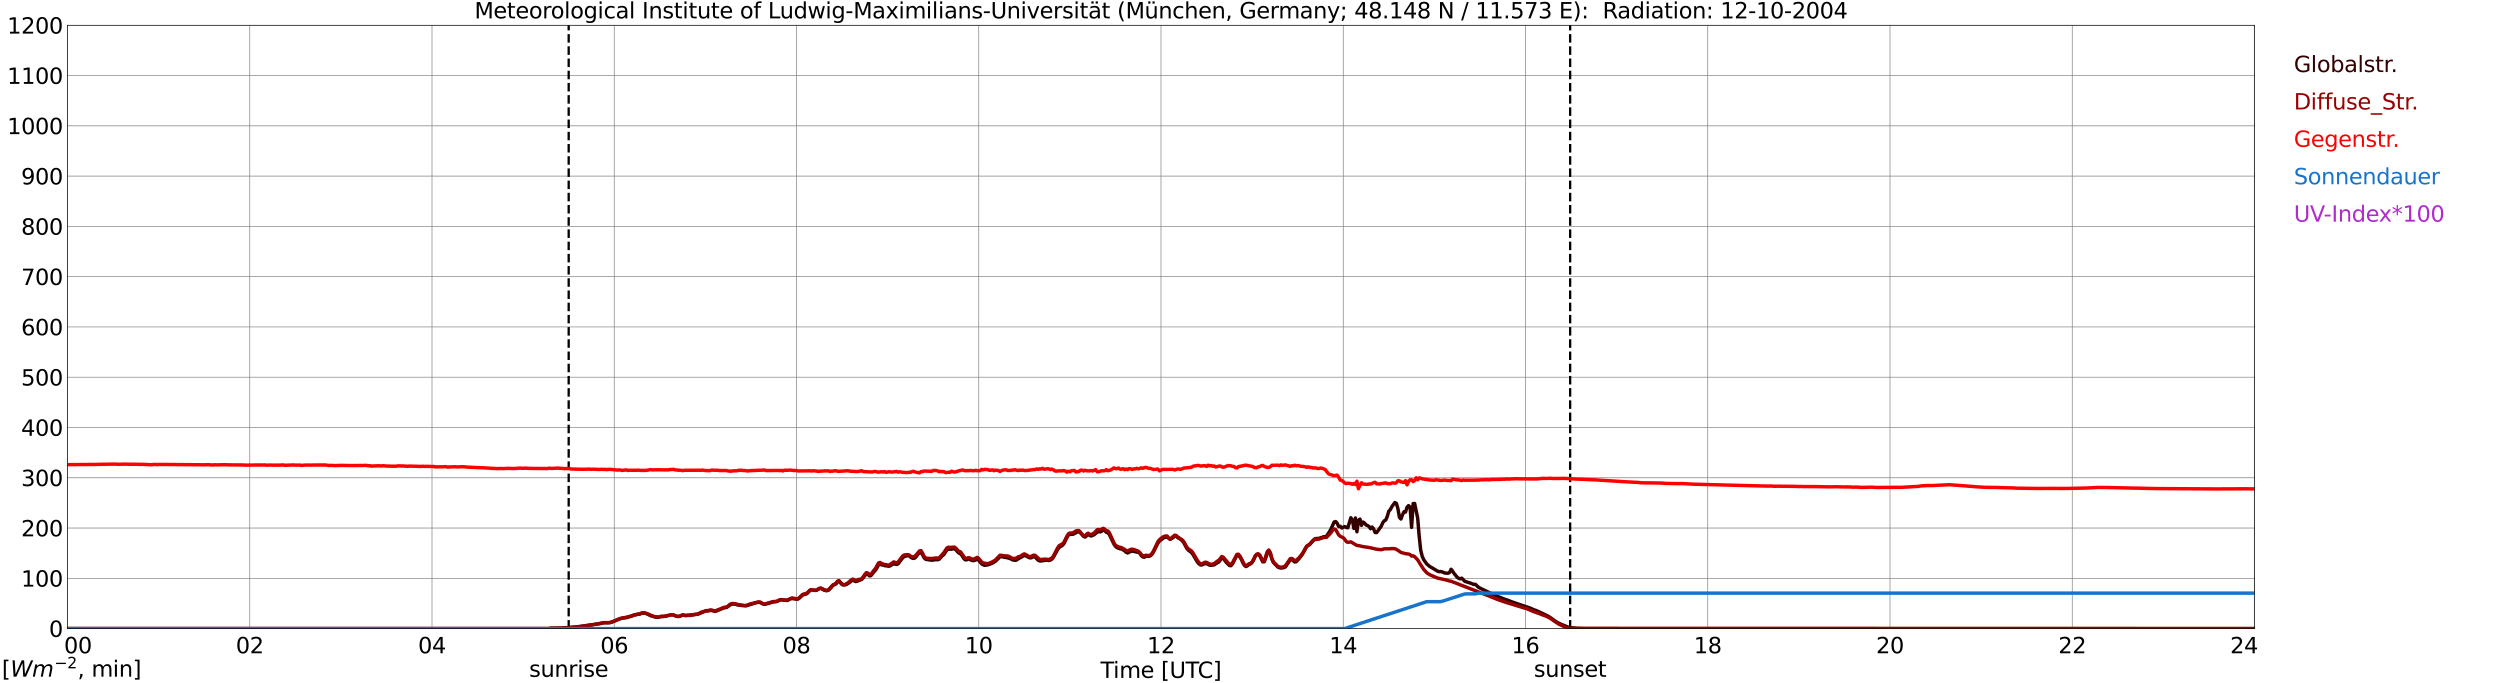 <?xml version="1.0" encoding="utf-8" standalone="no"?>
<!DOCTYPE svg PUBLIC "-//W3C//DTD SVG 1.1//EN"
  "http://www.w3.org/Graphics/SVG/1.1/DTD/svg11.dtd">
<svg xmlns:xlink="http://www.w3.org/1999/xlink" width="1085.4pt" height="296.64pt" viewBox="0 0 1085.4 296.64" xmlns="http://www.w3.org/2000/svg" version="1.1">
 <defs>
  <style type="text/css">*{stroke-linejoin: round; stroke-linecap: butt}</style>
 </defs>
 <g id="figure_1">
  <g id="patch_1">
   <path d="M 0 296.64 
L 1085.4 296.64 
L 1085.4 0 
L 0 0 
z
" style="fill: #ffffff"/>
  </g>
  <g id="axes_1">
   <g id="patch_2">
    <path d="M 29.306 272.909 
L 978.814 272.909 
L 978.814 10.976 
L 29.306 10.976 
z
" style="fill: #ffffff"/>
   </g>
   <g id="patch_3">
    <path d="M 978.814 272.909 
L 978.814 272.909 
L 978.814 10.976 
L 978.814 10.976 
z
" clip-path="url(#pb33d7ee8af)" style="fill: #d3d3d3; opacity: 0.25; stroke: #d3d3d3; stroke-linejoin: miter"/>
   </g>
   <g id="matplotlib.axis_1">
    <g id="xtick_1">
     <g id="line2d_1">
      <path d="M 29.306 272.909 
L 29.306 10.976 
" clip-path="url(#pb33d7ee8af)" style="fill: none; stroke: #808080; stroke-width: 0.3; stroke-linecap: square"/>
     </g>
     <g id="line2d_2"/>
     <g id="text_1">
      <!--    00 -->
      <g transform="translate(18.733 283.627) scale(0.095 -0.095)">
       <defs>
        <path id="DejaVuSans-20" transform="scale(0.016)"/>
        <path id="DejaVuSans-30" d="M 2034 4250 
Q 1547 4250 1301 3770 
Q 1056 3291 1056 2328 
Q 1056 1369 1301 889 
Q 1547 409 2034 409 
Q 2525 409 2770 889 
Q 3016 1369 3016 2328 
Q 3016 3291 2770 3770 
Q 2525 4250 2034 4250 
z
M 2034 4750 
Q 2819 4750 3233 4129 
Q 3647 3509 3647 2328 
Q 3647 1150 3233 529 
Q 2819 -91 2034 -91 
Q 1250 -91 836 529 
Q 422 1150 422 2328 
Q 422 3509 836 4129 
Q 1250 4750 2034 4750 
z
" transform="scale(0.016)"/>
       </defs>
       <use xlink:href="#DejaVuSans-20"/>
       <use xlink:href="#DejaVuSans-20" transform="translate(31.787 0)"/>
       <use xlink:href="#DejaVuSans-20" transform="translate(63.574 0)"/>
       <use xlink:href="#DejaVuSans-30" transform="translate(95.361 0)"/>
       <use xlink:href="#DejaVuSans-30" transform="translate(158.984 0)"/>
      </g>
     </g>
    </g>
    <g id="xtick_2">
     <g id="line2d_3">
      <path d="M 108.431 272.909 
L 108.431 10.976 
" clip-path="url(#pb33d7ee8af)" style="fill: none; stroke: #808080; stroke-width: 0.3; stroke-linecap: square"/>
     </g>
     <g id="line2d_4"/>
     <g id="text_2">
      <!-- 02 -->
      <g transform="translate(102.387 283.627) scale(0.095 -0.095)">
       <defs>
        <path id="DejaVuSans-32" d="M 1228 531 
L 3431 531 
L 3431 0 
L 469 0 
L 469 531 
Q 828 903 1448 1529 
Q 2069 2156 2228 2338 
Q 2531 2678 2651 2914 
Q 2772 3150 2772 3378 
Q 2772 3750 2511 3984 
Q 2250 4219 1831 4219 
Q 1534 4219 1204 4116 
Q 875 4013 500 3803 
L 500 4441 
Q 881 4594 1212 4672 
Q 1544 4750 1819 4750 
Q 2544 4750 2975 4387 
Q 3406 4025 3406 3419 
Q 3406 3131 3298 2873 
Q 3191 2616 2906 2266 
Q 2828 2175 2409 1742 
Q 1991 1309 1228 531 
z
" transform="scale(0.016)"/>
       </defs>
       <use xlink:href="#DejaVuSans-30"/>
       <use xlink:href="#DejaVuSans-32" transform="translate(63.623 0)"/>
      </g>
     </g>
    </g>
    <g id="xtick_3">
     <g id="line2d_5">
      <path d="M 187.557 272.909 
L 187.557 10.976 
" clip-path="url(#pb33d7ee8af)" style="fill: none; stroke: #808080; stroke-width: 0.3; stroke-linecap: square"/>
     </g>
     <g id="line2d_6"/>
     <g id="text_3">
      <!-- 04 -->
      <g transform="translate(181.513 283.627) scale(0.095 -0.095)">
       <defs>
        <path id="DejaVuSans-34" d="M 2419 4116 
L 825 1625 
L 2419 1625 
L 2419 4116 
z
M 2253 4666 
L 3047 4666 
L 3047 1625 
L 3713 1625 
L 3713 1100 
L 3047 1100 
L 3047 0 
L 2419 0 
L 2419 1100 
L 313 1100 
L 313 1709 
L 2253 4666 
z
" transform="scale(0.016)"/>
       </defs>
       <use xlink:href="#DejaVuSans-30"/>
       <use xlink:href="#DejaVuSans-34" transform="translate(63.623 0)"/>
      </g>
     </g>
    </g>
    <g id="xtick_4">
     <g id="line2d_7">
      <path d="M 266.683 272.909 
L 266.683 10.976 
" clip-path="url(#pb33d7ee8af)" style="fill: none; stroke: #808080; stroke-width: 0.3; stroke-linecap: square"/>
     </g>
     <g id="line2d_8"/>
     <g id="text_4">
      <!-- 06 -->
      <g transform="translate(260.638 283.627) scale(0.095 -0.095)">
       <defs>
        <path id="DejaVuSans-36" d="M 2113 2584 
Q 1688 2584 1439 2293 
Q 1191 2003 1191 1497 
Q 1191 994 1439 701 
Q 1688 409 2113 409 
Q 2538 409 2786 701 
Q 3034 994 3034 1497 
Q 3034 2003 2786 2293 
Q 2538 2584 2113 2584 
z
M 3366 4563 
L 3366 3988 
Q 3128 4100 2886 4159 
Q 2644 4219 2406 4219 
Q 1781 4219 1451 3797 
Q 1122 3375 1075 2522 
Q 1259 2794 1537 2939 
Q 1816 3084 2150 3084 
Q 2853 3084 3261 2657 
Q 3669 2231 3669 1497 
Q 3669 778 3244 343 
Q 2819 -91 2113 -91 
Q 1303 -91 875 529 
Q 447 1150 447 2328 
Q 447 3434 972 4092 
Q 1497 4750 2381 4750 
Q 2619 4750 2861 4703 
Q 3103 4656 3366 4563 
z
" transform="scale(0.016)"/>
       </defs>
       <use xlink:href="#DejaVuSans-30"/>
       <use xlink:href="#DejaVuSans-36" transform="translate(63.623 0)"/>
      </g>
     </g>
    </g>
    <g id="xtick_5">
     <g id="line2d_9">
      <path d="M 345.808 272.909 
L 345.808 10.976 
" clip-path="url(#pb33d7ee8af)" style="fill: none; stroke: #808080; stroke-width: 0.3; stroke-linecap: square"/>
     </g>
     <g id="line2d_10"/>
     <g id="text_5">
      <!-- 08 -->
      <g transform="translate(339.764 283.627) scale(0.095 -0.095)">
       <defs>
        <path id="DejaVuSans-38" d="M 2034 2216 
Q 1584 2216 1326 1975 
Q 1069 1734 1069 1313 
Q 1069 891 1326 650 
Q 1584 409 2034 409 
Q 2484 409 2743 651 
Q 3003 894 3003 1313 
Q 3003 1734 2745 1975 
Q 2488 2216 2034 2216 
z
M 1403 2484 
Q 997 2584 770 2862 
Q 544 3141 544 3541 
Q 544 4100 942 4425 
Q 1341 4750 2034 4750 
Q 2731 4750 3128 4425 
Q 3525 4100 3525 3541 
Q 3525 3141 3298 2862 
Q 3072 2584 2669 2484 
Q 3125 2378 3379 2068 
Q 3634 1759 3634 1313 
Q 3634 634 3220 271 
Q 2806 -91 2034 -91 
Q 1263 -91 848 271 
Q 434 634 434 1313 
Q 434 1759 690 2068 
Q 947 2378 1403 2484 
z
M 1172 3481 
Q 1172 3119 1398 2916 
Q 1625 2713 2034 2713 
Q 2441 2713 2670 2916 
Q 2900 3119 2900 3481 
Q 2900 3844 2670 4047 
Q 2441 4250 2034 4250 
Q 1625 4250 1398 4047 
Q 1172 3844 1172 3481 
z
" transform="scale(0.016)"/>
       </defs>
       <use xlink:href="#DejaVuSans-30"/>
       <use xlink:href="#DejaVuSans-38" transform="translate(63.623 0)"/>
      </g>
     </g>
    </g>
    <g id="xtick_6">
     <g id="line2d_11">
      <path d="M 424.934 272.909 
L 424.934 10.976 
" clip-path="url(#pb33d7ee8af)" style="fill: none; stroke: #808080; stroke-width: 0.3; stroke-linecap: square"/>
     </g>
     <g id="line2d_12"/>
     <g id="text_6">
      <!-- 10 -->
      <g transform="translate(418.89 283.627) scale(0.095 -0.095)">
       <defs>
        <path id="DejaVuSans-31" d="M 794 531 
L 1825 531 
L 1825 4091 
L 703 3866 
L 703 4441 
L 1819 4666 
L 2450 4666 
L 2450 531 
L 3481 531 
L 3481 0 
L 794 0 
L 794 531 
z
" transform="scale(0.016)"/>
       </defs>
       <use xlink:href="#DejaVuSans-31"/>
       <use xlink:href="#DejaVuSans-30" transform="translate(63.623 0)"/>
      </g>
     </g>
    </g>
    <g id="xtick_7">
     <g id="line2d_13">
      <path d="M 504.06 272.909 
L 504.06 10.976 
" clip-path="url(#pb33d7ee8af)" style="fill: none; stroke: #808080; stroke-width: 0.3; stroke-linecap: square"/>
     </g>
     <g id="line2d_14"/>
     <g id="text_7">
      <!-- 12 -->
      <g transform="translate(498.015 283.627) scale(0.095 -0.095)">
       <use xlink:href="#DejaVuSans-31"/>
       <use xlink:href="#DejaVuSans-32" transform="translate(63.623 0)"/>
      </g>
     </g>
    </g>
    <g id="xtick_8">
     <g id="line2d_15">
      <path d="M 583.185 272.909 
L 583.185 10.976 
" clip-path="url(#pb33d7ee8af)" style="fill: none; stroke: #808080; stroke-width: 0.3; stroke-linecap: square"/>
     </g>
     <g id="line2d_16"/>
     <g id="text_8">
      <!-- 14 -->
      <g transform="translate(577.141 283.627) scale(0.095 -0.095)">
       <use xlink:href="#DejaVuSans-31"/>
       <use xlink:href="#DejaVuSans-34" transform="translate(63.623 0)"/>
      </g>
     </g>
    </g>
    <g id="xtick_9">
     <g id="line2d_17">
      <path d="M 662.311 272.909 
L 662.311 10.976 
" clip-path="url(#pb33d7ee8af)" style="fill: none; stroke: #808080; stroke-width: 0.3; stroke-linecap: square"/>
     </g>
     <g id="line2d_18"/>
     <g id="text_9">
      <!-- 16 -->
      <g transform="translate(656.267 283.627) scale(0.095 -0.095)">
       <use xlink:href="#DejaVuSans-31"/>
       <use xlink:href="#DejaVuSans-36" transform="translate(63.623 0)"/>
      </g>
     </g>
    </g>
    <g id="xtick_10">
     <g id="line2d_19">
      <path d="M 741.437 272.909 
L 741.437 10.976 
" clip-path="url(#pb33d7ee8af)" style="fill: none; stroke: #808080; stroke-width: 0.3; stroke-linecap: square"/>
     </g>
     <g id="line2d_20"/>
     <g id="text_10">
      <!-- 18 -->
      <g transform="translate(735.392 283.627) scale(0.095 -0.095)">
       <use xlink:href="#DejaVuSans-31"/>
       <use xlink:href="#DejaVuSans-38" transform="translate(63.623 0)"/>
      </g>
     </g>
    </g>
    <g id="xtick_11">
     <g id="line2d_21">
      <path d="M 820.562 272.909 
L 820.562 10.976 
" clip-path="url(#pb33d7ee8af)" style="fill: none; stroke: #808080; stroke-width: 0.3; stroke-linecap: square"/>
     </g>
     <g id="line2d_22"/>
     <g id="text_11">
      <!-- 20 -->
      <g transform="translate(814.518 283.627) scale(0.095 -0.095)">
       <use xlink:href="#DejaVuSans-32"/>
       <use xlink:href="#DejaVuSans-30" transform="translate(63.623 0)"/>
      </g>
     </g>
    </g>
    <g id="xtick_12">
     <g id="line2d_23">
      <path d="M 899.688 272.909 
L 899.688 10.976 
" clip-path="url(#pb33d7ee8af)" style="fill: none; stroke: #808080; stroke-width: 0.3; stroke-linecap: square"/>
     </g>
     <g id="line2d_24"/>
     <g id="text_12">
      <!-- 22 -->
      <g transform="translate(893.644 283.627) scale(0.095 -0.095)">
       <use xlink:href="#DejaVuSans-32"/>
       <use xlink:href="#DejaVuSans-32" transform="translate(63.623 0)"/>
      </g>
     </g>
    </g>
    <g id="xtick_13">
     <g id="line2d_25">
      <path d="M 978.814 272.909 
L 978.814 10.976 
" clip-path="url(#pb33d7ee8af)" style="fill: none; stroke: #808080; stroke-width: 0.3; stroke-linecap: square"/>
     </g>
     <g id="line2d_26"/>
     <g id="text_13">
      <!-- 24    -->
      <g transform="translate(968.241 283.627) scale(0.095 -0.095)">
       <use xlink:href="#DejaVuSans-32"/>
       <use xlink:href="#DejaVuSans-34" transform="translate(63.623 0)"/>
       <use xlink:href="#DejaVuSans-20" transform="translate(127.246 0)"/>
       <use xlink:href="#DejaVuSans-20" transform="translate(159.033 0)"/>
       <use xlink:href="#DejaVuSans-20" transform="translate(190.82 0)"/>
      </g>
     </g>
    </g>
    <g id="text_14">
     <!-- Time [UTC] -->
     <g transform="translate(477.806 294.322) scale(0.095 -0.095)">
      <defs>
       <path id="DejaVuSans-54" d="M -19 4666 
L 3928 4666 
L 3928 4134 
L 2272 4134 
L 2272 0 
L 1638 0 
L 1638 4134 
L -19 4134 
L -19 4666 
z
" transform="scale(0.016)"/>
       <path id="DejaVuSans-69" d="M 603 3500 
L 1178 3500 
L 1178 0 
L 603 0 
L 603 3500 
z
M 603 4863 
L 1178 4863 
L 1178 4134 
L 603 4134 
L 603 4863 
z
" transform="scale(0.016)"/>
       <path id="DejaVuSans-6d" d="M 3328 2828 
Q 3544 3216 3844 3400 
Q 4144 3584 4550 3584 
Q 5097 3584 5394 3201 
Q 5691 2819 5691 2113 
L 5691 0 
L 5113 0 
L 5113 2094 
Q 5113 2597 4934 2840 
Q 4756 3084 4391 3084 
Q 3944 3084 3684 2787 
Q 3425 2491 3425 1978 
L 3425 0 
L 2847 0 
L 2847 2094 
Q 2847 2600 2669 2842 
Q 2491 3084 2119 3084 
Q 1678 3084 1418 2786 
Q 1159 2488 1159 1978 
L 1159 0 
L 581 0 
L 581 3500 
L 1159 3500 
L 1159 2956 
Q 1356 3278 1631 3431 
Q 1906 3584 2284 3584 
Q 2666 3584 2933 3390 
Q 3200 3197 3328 2828 
z
" transform="scale(0.016)"/>
       <path id="DejaVuSans-65" d="M 3597 1894 
L 3597 1613 
L 953 1613 
Q 991 1019 1311 708 
Q 1631 397 2203 397 
Q 2534 397 2845 478 
Q 3156 559 3463 722 
L 3463 178 
Q 3153 47 2828 -22 
Q 2503 -91 2169 -91 
Q 1331 -91 842 396 
Q 353 884 353 1716 
Q 353 2575 817 3079 
Q 1281 3584 2069 3584 
Q 2775 3584 3186 3129 
Q 3597 2675 3597 1894 
z
M 3022 2063 
Q 3016 2534 2758 2815 
Q 2500 3097 2075 3097 
Q 1594 3097 1305 2825 
Q 1016 2553 972 2059 
L 3022 2063 
z
" transform="scale(0.016)"/>
       <path id="DejaVuSans-5b" d="M 550 4863 
L 1875 4863 
L 1875 4416 
L 1125 4416 
L 1125 -397 
L 1875 -397 
L 1875 -844 
L 550 -844 
L 550 4863 
z
" transform="scale(0.016)"/>
       <path id="DejaVuSans-55" d="M 556 4666 
L 1191 4666 
L 1191 1831 
Q 1191 1081 1462 751 
Q 1734 422 2344 422 
Q 2950 422 3222 751 
Q 3494 1081 3494 1831 
L 3494 4666 
L 4128 4666 
L 4128 1753 
Q 4128 841 3676 375 
Q 3225 -91 2344 -91 
Q 1459 -91 1007 375 
Q 556 841 556 1753 
L 556 4666 
z
" transform="scale(0.016)"/>
       <path id="DejaVuSans-43" d="M 4122 4306 
L 4122 3641 
Q 3803 3938 3442 4084 
Q 3081 4231 2675 4231 
Q 1875 4231 1450 3742 
Q 1025 3253 1025 2328 
Q 1025 1406 1450 917 
Q 1875 428 2675 428 
Q 3081 428 3442 575 
Q 3803 722 4122 1019 
L 4122 359 
Q 3791 134 3420 21 
Q 3050 -91 2638 -91 
Q 1578 -91 968 557 
Q 359 1206 359 2328 
Q 359 3453 968 4101 
Q 1578 4750 2638 4750 
Q 3056 4750 3426 4639 
Q 3797 4528 4122 4306 
z
" transform="scale(0.016)"/>
       <path id="DejaVuSans-5d" d="M 1947 4863 
L 1947 -844 
L 622 -844 
L 622 -397 
L 1369 -397 
L 1369 4416 
L 622 4416 
L 622 4863 
L 1947 4863 
z
" transform="scale(0.016)"/>
      </defs>
      <use xlink:href="#DejaVuSans-54"/>
      <use xlink:href="#DejaVuSans-69" transform="translate(57.959 0)"/>
      <use xlink:href="#DejaVuSans-6d" transform="translate(85.742 0)"/>
      <use xlink:href="#DejaVuSans-65" transform="translate(183.154 0)"/>
      <use xlink:href="#DejaVuSans-20" transform="translate(244.678 0)"/>
      <use xlink:href="#DejaVuSans-5b" transform="translate(276.465 0)"/>
      <use xlink:href="#DejaVuSans-55" transform="translate(315.479 0)"/>
      <use xlink:href="#DejaVuSans-54" transform="translate(388.672 0)"/>
      <use xlink:href="#DejaVuSans-43" transform="translate(443.881 0)"/>
      <use xlink:href="#DejaVuSans-5d" transform="translate(513.705 0)"/>
     </g>
    </g>
   </g>
   <g id="matplotlib.axis_2">
    <g id="ytick_1">
     <g id="line2d_27">
      <path d="M 29.306 272.909 
L 978.814 272.909 
" clip-path="url(#pb33d7ee8af)" style="fill: none; stroke: #808080; stroke-width: 0.3; stroke-linecap: square"/>
     </g>
     <g id="line2d_28"/>
     <g id="text_15">
      <!-- 0 -->
      <g transform="translate(21.261 276.518) scale(0.095 -0.095)">
       <use xlink:href="#DejaVuSans-30"/>
      </g>
     </g>
    </g>
    <g id="ytick_2">
     <g id="line2d_29">
      <path d="M 29.306 251.081 
L 978.814 251.081 
" clip-path="url(#pb33d7ee8af)" style="fill: none; stroke: #808080; stroke-width: 0.3; stroke-linecap: square"/>
     </g>
     <g id="line2d_30"/>
     <g id="text_16">
      <!-- 100 -->
      <g transform="translate(9.173 254.69) scale(0.095 -0.095)">
       <use xlink:href="#DejaVuSans-31"/>
       <use xlink:href="#DejaVuSans-30" transform="translate(63.623 0)"/>
       <use xlink:href="#DejaVuSans-30" transform="translate(127.246 0)"/>
      </g>
     </g>
    </g>
    <g id="ytick_3">
     <g id="line2d_31">
      <path d="M 29.306 229.253 
L 978.814 229.253 
" clip-path="url(#pb33d7ee8af)" style="fill: none; stroke: #808080; stroke-width: 0.3; stroke-linecap: square"/>
     </g>
     <g id="line2d_32"/>
     <g id="text_17">
      <!-- 200 -->
      <g transform="translate(9.173 232.863) scale(0.095 -0.095)">
       <use xlink:href="#DejaVuSans-32"/>
       <use xlink:href="#DejaVuSans-30" transform="translate(63.623 0)"/>
       <use xlink:href="#DejaVuSans-30" transform="translate(127.246 0)"/>
      </g>
     </g>
    </g>
    <g id="ytick_4">
     <g id="line2d_33">
      <path d="M 29.306 207.426 
L 978.814 207.426 
" clip-path="url(#pb33d7ee8af)" style="fill: none; stroke: #808080; stroke-width: 0.3; stroke-linecap: square"/>
     </g>
     <g id="line2d_34"/>
     <g id="text_18">
      <!-- 300 -->
      <g transform="translate(9.173 211.035) scale(0.095 -0.095)">
       <defs>
        <path id="DejaVuSans-33" d="M 2597 2516 
Q 3050 2419 3304 2112 
Q 3559 1806 3559 1356 
Q 3559 666 3084 287 
Q 2609 -91 1734 -91 
Q 1441 -91 1130 -33 
Q 819 25 488 141 
L 488 750 
Q 750 597 1062 519 
Q 1375 441 1716 441 
Q 2309 441 2620 675 
Q 2931 909 2931 1356 
Q 2931 1769 2642 2001 
Q 2353 2234 1838 2234 
L 1294 2234 
L 1294 2753 
L 1863 2753 
Q 2328 2753 2575 2939 
Q 2822 3125 2822 3475 
Q 2822 3834 2567 4026 
Q 2313 4219 1838 4219 
Q 1578 4219 1281 4162 
Q 984 4106 628 3988 
L 628 4550 
Q 988 4650 1302 4700 
Q 1616 4750 1894 4750 
Q 2613 4750 3031 4423 
Q 3450 4097 3450 3541 
Q 3450 3153 3228 2886 
Q 3006 2619 2597 2516 
z
" transform="scale(0.016)"/>
       </defs>
       <use xlink:href="#DejaVuSans-33"/>
       <use xlink:href="#DejaVuSans-30" transform="translate(63.623 0)"/>
       <use xlink:href="#DejaVuSans-30" transform="translate(127.246 0)"/>
      </g>
     </g>
    </g>
    <g id="ytick_5">
     <g id="line2d_35">
      <path d="M 29.306 185.598 
L 978.814 185.598 
" clip-path="url(#pb33d7ee8af)" style="fill: none; stroke: #808080; stroke-width: 0.3; stroke-linecap: square"/>
     </g>
     <g id="line2d_36"/>
     <g id="text_19">
      <!-- 400 -->
      <g transform="translate(9.173 189.207) scale(0.095 -0.095)">
       <use xlink:href="#DejaVuSans-34"/>
       <use xlink:href="#DejaVuSans-30" transform="translate(63.623 0)"/>
       <use xlink:href="#DejaVuSans-30" transform="translate(127.246 0)"/>
      </g>
     </g>
    </g>
    <g id="ytick_6">
     <g id="line2d_37">
      <path d="M 29.306 163.77 
L 978.814 163.77 
" clip-path="url(#pb33d7ee8af)" style="fill: none; stroke: #808080; stroke-width: 0.3; stroke-linecap: square"/>
     </g>
     <g id="line2d_38"/>
     <g id="text_20">
      <!-- 500 -->
      <g transform="translate(9.173 167.379) scale(0.095 -0.095)">
       <defs>
        <path id="DejaVuSans-35" d="M 691 4666 
L 3169 4666 
L 3169 4134 
L 1269 4134 
L 1269 2991 
Q 1406 3038 1543 3061 
Q 1681 3084 1819 3084 
Q 2600 3084 3056 2656 
Q 3513 2228 3513 1497 
Q 3513 744 3044 326 
Q 2575 -91 1722 -91 
Q 1428 -91 1123 -41 
Q 819 9 494 109 
L 494 744 
Q 775 591 1075 516 
Q 1375 441 1709 441 
Q 2250 441 2565 725 
Q 2881 1009 2881 1497 
Q 2881 1984 2565 2268 
Q 2250 2553 1709 2553 
Q 1456 2553 1204 2497 
Q 953 2441 691 2322 
L 691 4666 
z
" transform="scale(0.016)"/>
       </defs>
       <use xlink:href="#DejaVuSans-35"/>
       <use xlink:href="#DejaVuSans-30" transform="translate(63.623 0)"/>
       <use xlink:href="#DejaVuSans-30" transform="translate(127.246 0)"/>
      </g>
     </g>
    </g>
    <g id="ytick_7">
     <g id="line2d_39">
      <path d="M 29.306 141.942 
L 978.814 141.942 
" clip-path="url(#pb33d7ee8af)" style="fill: none; stroke: #808080; stroke-width: 0.3; stroke-linecap: square"/>
     </g>
     <g id="line2d_40"/>
     <g id="text_21">
      <!-- 600 -->
      <g transform="translate(9.173 145.551) scale(0.095 -0.095)">
       <use xlink:href="#DejaVuSans-36"/>
       <use xlink:href="#DejaVuSans-30" transform="translate(63.623 0)"/>
       <use xlink:href="#DejaVuSans-30" transform="translate(127.246 0)"/>
      </g>
     </g>
    </g>
    <g id="ytick_8">
     <g id="line2d_41">
      <path d="M 29.306 120.114 
L 978.814 120.114 
" clip-path="url(#pb33d7ee8af)" style="fill: none; stroke: #808080; stroke-width: 0.3; stroke-linecap: square"/>
     </g>
     <g id="line2d_42"/>
     <g id="text_22">
      <!-- 700 -->
      <g transform="translate(9.173 123.724) scale(0.095 -0.095)">
       <defs>
        <path id="DejaVuSans-37" d="M 525 4666 
L 3525 4666 
L 3525 4397 
L 1831 0 
L 1172 0 
L 2766 4134 
L 525 4134 
L 525 4666 
z
" transform="scale(0.016)"/>
       </defs>
       <use xlink:href="#DejaVuSans-37"/>
       <use xlink:href="#DejaVuSans-30" transform="translate(63.623 0)"/>
       <use xlink:href="#DejaVuSans-30" transform="translate(127.246 0)"/>
      </g>
     </g>
    </g>
    <g id="ytick_9">
     <g id="line2d_43">
      <path d="M 29.306 98.287 
L 978.814 98.287 
" clip-path="url(#pb33d7ee8af)" style="fill: none; stroke: #808080; stroke-width: 0.3; stroke-linecap: square"/>
     </g>
     <g id="line2d_44"/>
     <g id="text_23">
      <!-- 800 -->
      <g transform="translate(9.173 101.896) scale(0.095 -0.095)">
       <use xlink:href="#DejaVuSans-38"/>
       <use xlink:href="#DejaVuSans-30" transform="translate(63.623 0)"/>
       <use xlink:href="#DejaVuSans-30" transform="translate(127.246 0)"/>
      </g>
     </g>
    </g>
    <g id="ytick_10">
     <g id="line2d_45">
      <path d="M 29.306 76.459 
L 978.814 76.459 
" clip-path="url(#pb33d7ee8af)" style="fill: none; stroke: #808080; stroke-width: 0.3; stroke-linecap: square"/>
     </g>
     <g id="line2d_46"/>
     <g id="text_24">
      <!-- 900 -->
      <g transform="translate(9.173 80.068) scale(0.095 -0.095)">
       <defs>
        <path id="DejaVuSans-39" d="M 703 97 
L 703 672 
Q 941 559 1184 500 
Q 1428 441 1663 441 
Q 2288 441 2617 861 
Q 2947 1281 2994 2138 
Q 2813 1869 2534 1725 
Q 2256 1581 1919 1581 
Q 1219 1581 811 2004 
Q 403 2428 403 3163 
Q 403 3881 828 4315 
Q 1253 4750 1959 4750 
Q 2769 4750 3195 4129 
Q 3622 3509 3622 2328 
Q 3622 1225 3098 567 
Q 2575 -91 1691 -91 
Q 1453 -91 1209 -44 
Q 966 3 703 97 
z
M 1959 2075 
Q 2384 2075 2632 2365 
Q 2881 2656 2881 3163 
Q 2881 3666 2632 3958 
Q 2384 4250 1959 4250 
Q 1534 4250 1286 3958 
Q 1038 3666 1038 3163 
Q 1038 2656 1286 2365 
Q 1534 2075 1959 2075 
z
" transform="scale(0.016)"/>
       </defs>
       <use xlink:href="#DejaVuSans-39"/>
       <use xlink:href="#DejaVuSans-30" transform="translate(63.623 0)"/>
       <use xlink:href="#DejaVuSans-30" transform="translate(127.246 0)"/>
      </g>
     </g>
    </g>
    <g id="ytick_11">
     <g id="line2d_47">
      <path d="M 29.306 54.631 
L 978.814 54.631 
" clip-path="url(#pb33d7ee8af)" style="fill: none; stroke: #808080; stroke-width: 0.3; stroke-linecap: square"/>
     </g>
     <g id="line2d_48"/>
     <g id="text_25">
      <!-- 1000 -->
      <g transform="translate(3.128 58.24) scale(0.095 -0.095)">
       <use xlink:href="#DejaVuSans-31"/>
       <use xlink:href="#DejaVuSans-30" transform="translate(63.623 0)"/>
       <use xlink:href="#DejaVuSans-30" transform="translate(127.246 0)"/>
       <use xlink:href="#DejaVuSans-30" transform="translate(190.869 0)"/>
      </g>
     </g>
    </g>
    <g id="ytick_12">
     <g id="line2d_49">
      <path d="M 29.306 32.803 
L 978.814 32.803 
" clip-path="url(#pb33d7ee8af)" style="fill: none; stroke: #808080; stroke-width: 0.3; stroke-linecap: square"/>
     </g>
     <g id="line2d_50"/>
     <g id="text_26">
      <!-- 1100 -->
      <g transform="translate(3.128 36.413) scale(0.095 -0.095)">
       <use xlink:href="#DejaVuSans-31"/>
       <use xlink:href="#DejaVuSans-31" transform="translate(63.623 0)"/>
       <use xlink:href="#DejaVuSans-30" transform="translate(127.246 0)"/>
       <use xlink:href="#DejaVuSans-30" transform="translate(190.869 0)"/>
      </g>
     </g>
    </g>
    <g id="ytick_13">
     <g id="line2d_51">
      <path d="M 29.306 10.976 
L 978.814 10.976 
" clip-path="url(#pb33d7ee8af)" style="fill: none; stroke: #808080; stroke-width: 0.3; stroke-linecap: square"/>
     </g>
     <g id="line2d_52"/>
     <g id="text_27">
      <!-- 1200 -->
      <g transform="translate(3.128 14.585) scale(0.095 -0.095)">
       <use xlink:href="#DejaVuSans-31"/>
       <use xlink:href="#DejaVuSans-32" transform="translate(63.623 0)"/>
       <use xlink:href="#DejaVuSans-30" transform="translate(127.246 0)"/>
       <use xlink:href="#DejaVuSans-30" transform="translate(190.869 0)"/>
      </g>
     </g>
    </g>
   </g>
   <g id="line2d_53">
    <path d="M 246.901 272.909 
L 246.901 10.976 
" clip-path="url(#pb33d7ee8af)" style="fill: none; stroke-dasharray: 3.7,1.6; stroke-dashoffset: 0; stroke: #000000"/>
   </g>
   <g id="line2d_54">
    <path d="M 681.697 272.909 
L 681.697 10.976 
" clip-path="url(#pb33d7ee8af)" style="fill: none; stroke-dasharray: 3.7,1.6; stroke-dashoffset: 0; stroke: #000000"/>
   </g>
   <g id="line2d_55">
    <path d="M 29.306 272.909 
L 238.329 272.909 
L 238.989 272.756 
L 243.604 272.675 
L 250.198 272.184 
L 258.77 270.995 
L 262.067 270.381 
L 264.705 270.34 
L 266.023 269.931 
L 269.32 268.58 
L 270.639 268.292 
L 271.958 268.17 
L 273.277 267.72 
L 273.936 267.596 
L 275.255 267.063 
L 276.573 266.777 
L 277.892 266.572 
L 278.552 266.245 
L 279.211 266.164 
L 279.87 266.203 
L 280.53 266.367 
L 282.508 267.31 
L 284.486 267.884 
L 285.145 268.006 
L 285.805 268.006 
L 287.124 267.679 
L 287.783 267.72 
L 289.102 267.474 
L 291.739 266.86 
L 292.399 267.024 
L 293.717 267.515 
L 294.377 267.596 
L 295.036 267.515 
L 296.355 266.983 
L 297.674 267.188 
L 300.971 266.9 
L 302.289 266.736 
L 302.949 266.697 
L 306.246 265.263 
L 307.564 265.221 
L 308.224 265.016 
L 308.883 265.016 
L 310.202 265.385 
L 310.861 265.343 
L 314.158 263.951 
L 315.477 263.706 
L 317.455 262.355 
L 318.114 262.231 
L 319.433 262.355 
L 320.093 262.6 
L 322.071 262.888 
L 324.049 263.01 
L 328.665 261.537 
L 329.983 261.537 
L 331.302 262.231 
L 331.961 262.355 
L 333.94 261.903 
L 335.258 261.412 
L 336.577 261.248 
L 337.236 261.168 
L 338.555 260.511 
L 339.215 260.43 
L 341.852 260.716 
L 343.171 259.939 
L 343.83 259.856 
L 345.149 260.02 
L 345.808 260.183 
L 346.468 260.061 
L 347.127 259.611 
L 348.446 258.341 
L 349.105 258.096 
L 349.765 258.014 
L 350.424 257.645 
L 351.743 256.252 
L 352.402 256.088 
L 353.721 256.335 
L 354.38 256.335 
L 355.699 255.597 
L 356.359 255.433 
L 357.677 256.171 
L 358.337 256.376 
L 358.996 256.457 
L 359.655 256.252 
L 360.315 255.68 
L 361.634 254.124 
L 362.293 253.877 
L 362.952 253.508 
L 363.612 252.69 
L 364.271 252.362 
L 365.59 253.796 
L 366.249 253.999 
L 366.909 253.919 
L 367.568 253.713 
L 368.887 252.853 
L 369.546 252.24 
L 370.206 251.952 
L 370.865 252.157 
L 371.524 252.485 
L 372.184 252.321 
L 374.162 251.544 
L 376.14 249.167 
L 376.799 249.291 
L 377.459 250.027 
L 378.118 249.905 
L 379.437 248.267 
L 380.096 247.53 
L 380.756 246.506 
L 381.415 245.236 
L 382.074 244.869 
L 382.734 245.236 
L 383.393 245.319 
L 384.053 245.563 
L 386.031 245.851 
L 386.69 245.524 
L 387.349 245.072 
L 388.009 244.786 
L 389.328 245.072 
L 389.987 244.703 
L 391.965 242.084 
L 392.624 241.593 
L 393.943 241.263 
L 394.603 241.263 
L 395.262 241.837 
L 395.921 242.247 
L 396.581 242.453 
L 397.24 242.247 
L 397.899 241.51 
L 398.559 240.569 
L 399.218 239.912 
L 399.878 239.872 
L 400.537 240.855 
L 401.196 242.123 
L 401.856 242.819 
L 404.493 243.23 
L 406.471 242.944 
L 407.131 243.024 
L 407.79 242.78 
L 409.109 241.263 
L 409.768 240.772 
L 411.087 238.766 
L 411.746 238.397 
L 413.065 238.438 
L 413.725 238.233 
L 414.384 238.275 
L 415.043 238.724 
L 415.703 239.543 
L 416.362 240.158 
L 417.022 240.403 
L 417.681 241.224 
L 418.34 242.328 
L 419 243.024 
L 419.659 243.066 
L 420.318 242.738 
L 420.978 242.78 
L 421.637 243.188 
L 422.297 243.393 
L 422.956 243.352 
L 424.275 242.819 
L 424.934 243.271 
L 426.253 244.827 
L 426.912 245.236 
L 427.572 245.441 
L 428.89 245.236 
L 430.209 244.744 
L 430.869 244.458 
L 432.187 243.679 
L 434.165 241.715 
L 434.825 241.673 
L 436.144 241.959 
L 437.462 242.164 
L 438.781 242.575 
L 439.44 243.024 
L 440.759 243.271 
L 441.419 243.107 
L 442.078 242.575 
L 443.397 241.92 
L 444.056 241.429 
L 444.716 241.182 
L 445.375 241.304 
L 446.694 242.042 
L 447.353 242.247 
L 448.012 242.042 
L 448.672 241.632 
L 449.331 241.715 
L 450.65 243.149 
L 451.309 243.516 
L 451.969 243.557 
L 453.947 243.23 
L 454.606 243.188 
L 455.266 243.352 
L 455.925 243.188 
L 456.584 242.861 
L 457.244 242.123 
L 459.222 238.519 
L 459.881 237.62 
L 461.2 236.799 
L 461.859 236.105 
L 463.178 233.401 
L 463.838 232.335 
L 464.497 231.927 
L 465.156 232.008 
L 465.816 231.969 
L 467.794 230.945 
L 468.453 230.74 
L 469.772 232.091 
L 470.431 232.868 
L 471.091 233.156 
L 472.409 232.091 
L 473.728 232.704 
L 475.047 232.132 
L 476.366 230.984 
L 477.025 230.779 
L 477.685 230.945 
L 479.003 230.207 
L 479.663 230.371 
L 480.322 231.109 
L 480.981 231.231 
L 481.641 232.091 
L 483.619 236.186 
L 484.278 237.168 
L 484.938 237.742 
L 486.256 238.275 
L 486.916 238.316 
L 488.235 239.093 
L 488.894 239.748 
L 489.553 240.075 
L 490.872 239.421 
L 491.532 239.257 
L 492.85 239.504 
L 493.51 239.709 
L 494.169 239.709 
L 494.828 240.2 
L 495.488 241.224 
L 496.147 241.796 
L 496.807 241.92 
L 497.466 241.551 
L 498.125 241.468 
L 498.785 241.551 
L 499.444 241.304 
L 500.103 240.691 
L 500.763 239.709 
L 502.082 237.046 
L 502.741 235.775 
L 503.4 234.876 
L 505.379 233.401 
L 506.697 233.115 
L 508.016 234.18 
L 509.335 233.401 
L 509.994 232.746 
L 510.654 232.787 
L 511.313 233.401 
L 512.632 234.18 
L 513.291 234.793 
L 513.95 235.612 
L 515.269 238.111 
L 515.929 238.849 
L 517.247 239.831 
L 517.907 240.691 
L 519.885 244.048 
L 520.544 244.786 
L 521.204 245.277 
L 521.863 245.277 
L 522.522 244.908 
L 523.182 244.703 
L 523.841 244.703 
L 525.16 245.36 
L 525.819 245.441 
L 527.138 245.236 
L 528.457 244.336 
L 529.116 244.048 
L 530.435 242.289 
L 531.094 242.37 
L 532.413 244.173 
L 533.732 245.482 
L 534.391 245.604 
L 535.051 244.869 
L 537.029 241.099 
L 537.688 241.06 
L 538.348 241.837 
L 539.007 242.944 
L 539.666 244.417 
L 540.326 245.524 
L 540.985 245.973 
L 541.644 245.604 
L 542.304 245.072 
L 542.963 244.786 
L 543.623 244.173 
L 544.282 243.066 
L 544.941 241.551 
L 545.601 240.813 
L 546.26 240.65 
L 546.919 241.224 
L 548.238 243.926 
L 548.898 243.884 
L 549.557 242.164 
L 550.216 240.117 
L 550.876 239.462 
L 551.535 240.403 
L 552.195 242.738 
L 552.854 244.173 
L 554.832 246.22 
L 555.491 246.506 
L 556.151 246.628 
L 557.47 246.423 
L 558.129 246.056 
L 560.107 243.107 
L 560.766 242.861 
L 562.085 243.967 
L 562.745 243.884 
L 564.063 242.453 
L 565.382 240.732 
L 567.36 237.209 
L 568.679 236.349 
L 570.657 234.055 
L 571.317 233.811 
L 572.635 233.769 
L 573.295 233.483 
L 573.954 233.32 
L 574.613 233.032 
L 575.273 233.032 
L 575.932 232.746 
L 577.251 230.779 
L 577.91 229.592 
L 579.229 226.645 
L 579.889 226.44 
L 580.548 227.175 
L 581.207 228.609 
L 581.867 228.487 
L 582.526 229.225 
L 583.845 228.609 
L 584.504 229.02 
L 585.164 229.142 
L 586.482 224.8 
L 587.142 225.785 
L 587.801 229.428 
L 588.46 224.883 
L 589.12 230.862 
L 589.779 225.907 
L 590.439 225.374 
L 591.098 228.077 
L 591.757 226.645 
L 592.417 227.095 
L 593.076 227.913 
L 593.736 228.16 
L 594.395 228.609 
L 595.054 229.552 
L 595.714 228.815 
L 596.373 229.633 
L 597.032 231.189 
L 597.692 231.231 
L 599.67 228.487 
L 600.329 226.972 
L 600.989 226.112 
L 601.648 225.743 
L 602.307 224.187 
L 602.967 221.934 
L 603.626 221.238 
L 604.286 219.968 
L 605.604 218.167 
L 606.264 218.575 
L 606.923 220.869 
L 607.582 224.637 
L 608.242 225.333 
L 608.901 223.532 
L 609.561 222.181 
L 610.22 222.303 
L 610.879 220.214 
L 611.539 219.518 
L 612.198 220.173 
L 612.858 228.978 
L 613.517 218.658 
L 614.176 218.575 
L 615.495 224.925 
L 616.154 232.829 
L 616.814 238.93 
L 617.473 241.551 
L 618.133 243.024 
L 619.451 244.869 
L 620.77 245.973 
L 622.089 246.711 
L 624.067 247.94 
L 624.726 248.184 
L 625.386 248.143 
L 626.045 248.267 
L 627.364 248.8 
L 628.683 248.881 
L 629.342 248.553 
L 630.001 247.161 
L 630.661 247.979 
L 631.32 249.003 
L 632.639 250.601 
L 633.298 251.092 
L 633.958 251.297 
L 634.617 251.011 
L 635.936 252.362 
L 637.255 252.812 
L 638.573 253.222 
L 639.892 253.755 
L 640.552 253.672 
L 641.87 254.942 
L 643.189 255.639 
L 647.805 257.85 
L 649.123 258.424 
L 651.102 259.284 
L 653.739 260.347 
L 654.399 260.511 
L 656.377 261.29 
L 659.674 262.436 
L 663.63 263.748 
L 664.949 264.239 
L 665.608 264.608 
L 666.927 265.057 
L 670.883 266.9 
L 672.202 267.557 
L 673.521 268.417 
L 674.839 269.357 
L 676.158 270.259 
L 677.477 270.914 
L 680.774 272.265 
L 681.433 272.47 
L 684.73 272.797 
L 688.027 272.909 
L 978.154 272.909 
L 978.154 272.909 
" clip-path="url(#pb33d7ee8af)" style="fill: none; stroke: #330000; stroke-width: 1.5; stroke-linecap: square"/>
   </g>
   <g id="line2d_56">
    <path d="M 29.306 272.909 
L 238.329 272.909 
L 238.989 272.747 
L 245.583 272.664 
L 248.22 272.413 
L 250.858 272.16 
L 252.836 271.951 
L 255.473 271.531 
L 258.111 271.11 
L 260.748 270.691 
L 262.067 270.355 
L 264.705 270.313 
L 265.364 270.187 
L 269.32 268.508 
L 272.617 267.836 
L 273.277 267.626 
L 273.936 267.544 
L 275.255 266.998 
L 277.892 266.452 
L 278.552 266.157 
L 279.211 266.031 
L 279.87 266.075 
L 280.53 266.243 
L 283.827 267.626 
L 285.805 267.921 
L 287.124 267.544 
L 288.442 267.585 
L 291.08 266.998 
L 291.739 266.871 
L 292.399 267.039 
L 293.717 267.544 
L 294.377 267.668 
L 295.036 267.626 
L 296.355 266.998 
L 297.674 267.29 
L 298.992 267.166 
L 299.652 267.207 
L 301.63 266.745 
L 302.949 266.62 
L 304.267 265.865 
L 306.905 265.066 
L 307.564 265.066 
L 308.224 264.857 
L 308.883 264.857 
L 310.202 265.193 
L 310.861 265.108 
L 312.18 264.562 
L 312.839 264.352 
L 314.158 263.724 
L 315.477 263.514 
L 316.136 263.093 
L 316.796 262.464 
L 317.455 262.128 
L 318.114 262.001 
L 319.433 262.17 
L 320.093 262.423 
L 322.73 262.842 
L 323.39 262.925 
L 324.708 262.632 
L 325.368 262.296 
L 329.324 261.331 
L 329.983 261.373 
L 331.302 262.128 
L 331.961 262.17 
L 332.621 262.087 
L 333.28 261.833 
L 333.94 261.709 
L 335.258 261.288 
L 335.918 261.163 
L 337.236 261.078 
L 338.555 260.408 
L 339.215 260.323 
L 341.193 260.532 
L 341.852 260.532 
L 343.83 259.609 
L 345.149 259.819 
L 345.808 260.028 
L 346.468 259.904 
L 347.127 259.4 
L 348.446 258.099 
L 349.105 257.845 
L 349.765 257.804 
L 350.424 257.426 
L 351.743 256.125 
L 352.402 255.999 
L 353.721 256.294 
L 354.38 256.252 
L 355.699 255.412 
L 356.359 255.285 
L 357.018 255.538 
L 357.677 255.999 
L 358.996 256.335 
L 359.655 256.084 
L 360.974 254.656 
L 361.634 253.901 
L 362.293 253.607 
L 362.952 253.187 
L 363.612 252.306 
L 364.271 252.055 
L 364.93 252.893 
L 365.59 253.524 
L 366.249 253.816 
L 366.909 253.775 
L 368.227 252.978 
L 369.546 251.801 
L 370.206 251.424 
L 371.524 252.011 
L 372.184 251.843 
L 372.843 251.55 
L 373.502 251.465 
L 374.162 251.173 
L 374.821 250.374 
L 375.481 249.368 
L 376.14 248.612 
L 376.799 248.822 
L 377.459 249.577 
L 378.118 249.326 
L 379.437 247.604 
L 380.096 246.807 
L 381.415 244.415 
L 382.074 244.203 
L 382.734 244.624 
L 384.053 245.129 
L 384.712 245.129 
L 385.371 245.338 
L 386.031 245.338 
L 388.009 243.952 
L 389.328 244.371 
L 389.987 243.952 
L 391.965 241.309 
L 392.624 240.929 
L 393.943 240.805 
L 394.603 240.887 
L 395.262 241.392 
L 395.921 241.728 
L 396.581 241.769 
L 397.24 241.433 
L 397.899 240.763 
L 399.218 239.167 
L 399.878 239.082 
L 400.537 240.174 
L 401.196 241.56 
L 401.856 242.188 
L 402.515 242.4 
L 404.493 242.483 
L 406.471 242.232 
L 407.131 242.356 
L 407.79 242.147 
L 409.768 239.964 
L 411.087 237.908 
L 411.746 237.572 
L 412.406 237.655 
L 414.384 237.53 
L 415.043 238.035 
L 415.703 238.831 
L 416.362 239.418 
L 417.022 239.587 
L 419 242.4 
L 419.659 242.442 
L 420.318 242.147 
L 420.978 242.188 
L 421.637 242.566 
L 422.297 242.778 
L 422.956 242.651 
L 424.275 241.979 
L 424.934 242.442 
L 426.253 244.079 
L 426.912 244.415 
L 428.231 244.666 
L 428.89 244.707 
L 430.209 244.247 
L 431.528 243.533 
L 432.187 243.112 
L 434.165 241.056 
L 434.825 241.097 
L 435.484 241.265 
L 437.462 241.392 
L 438.122 241.601 
L 439.44 242.4 
L 440.759 242.442 
L 441.419 242.232 
L 442.078 241.728 
L 442.737 241.601 
L 443.397 241.265 
L 444.056 240.763 
L 444.716 240.468 
L 446.034 241.141 
L 446.694 241.601 
L 447.353 241.728 
L 448.672 241.056 
L 449.331 241.056 
L 451.309 242.819 
L 451.969 242.902 
L 453.947 242.734 
L 455.266 242.946 
L 456.584 242.356 
L 457.244 241.601 
L 459.222 237.781 
L 459.881 236.858 
L 461.2 236.186 
L 461.859 235.516 
L 463.178 232.87 
L 463.838 231.779 
L 464.497 231.401 
L 465.156 231.443 
L 465.816 231.318 
L 467.134 230.519 
L 467.794 230.351 
L 468.453 230.351 
L 470.431 232.661 
L 471.091 232.619 
L 471.75 231.905 
L 472.409 231.486 
L 473.069 231.947 
L 473.728 232.156 
L 475.047 231.401 
L 476.366 229.974 
L 477.025 229.891 
L 477.685 230.015 
L 479.003 229.386 
L 479.663 229.764 
L 480.322 230.436 
L 480.981 230.519 
L 481.641 231.318 
L 483.619 235.684 
L 484.278 236.731 
L 485.597 237.445 
L 486.916 237.74 
L 487.575 238.2 
L 488.235 238.454 
L 488.894 238.999 
L 489.553 239.209 
L 490.872 238.537 
L 491.532 238.454 
L 492.191 238.537 
L 494.169 239.292 
L 494.828 239.838 
L 495.488 240.719 
L 496.147 241.224 
L 496.807 241.35 
L 497.466 241.056 
L 498.785 241.224 
L 499.444 240.973 
L 500.103 240.342 
L 500.763 239.292 
L 502.741 235.138 
L 503.4 234.298 
L 504.719 233.248 
L 505.379 232.912 
L 506.038 232.702 
L 506.697 232.702 
L 507.357 233.542 
L 508.016 234.047 
L 509.994 232.366 
L 510.654 232.493 
L 511.313 233.123 
L 513.291 234.424 
L 513.95 235.18 
L 515.269 237.572 
L 515.929 238.286 
L 517.247 239.167 
L 517.907 240.006 
L 519.885 243.365 
L 520.544 244.203 
L 521.204 244.834 
L 521.863 244.792 
L 523.182 244.079 
L 523.841 244.162 
L 525.16 244.875 
L 525.819 245.002 
L 526.479 244.917 
L 527.138 244.707 
L 528.457 243.657 
L 529.116 243.323 
L 530.435 241.643 
L 531.094 241.896 
L 533.073 244.247 
L 533.732 244.875 
L 534.391 245.085 
L 535.051 244.415 
L 537.029 240.678 
L 537.688 240.636 
L 538.348 241.433 
L 540.326 245.253 
L 540.985 245.674 
L 542.304 244.749 
L 542.963 244.583 
L 543.623 243.952 
L 544.282 242.861 
L 544.941 241.392 
L 545.601 240.595 
L 546.26 240.427 
L 546.919 240.929 
L 548.238 243.657 
L 548.898 243.448 
L 550.216 239.46 
L 550.876 238.79 
L 551.535 239.923 
L 552.195 242.442 
L 552.854 243.952 
L 554.832 245.925 
L 556.151 246.344 
L 557.47 246.008 
L 558.129 245.548 
L 559.448 243.616 
L 560.107 242.61 
L 560.766 242.442 
L 561.426 242.819 
L 562.085 243.365 
L 562.745 243.28 
L 564.063 242.064 
L 565.382 240.427 
L 566.042 239.377 
L 566.701 238.076 
L 567.36 237.068 
L 568.679 236.186 
L 569.998 234.675 
L 570.657 234.298 
L 572.635 234.047 
L 574.613 233.374 
L 575.932 233.289 
L 577.251 231.947 
L 577.91 231.192 
L 578.57 230.183 
L 579.229 229.681 
L 579.889 229.932 
L 581.207 232.242 
L 581.867 232.829 
L 583.185 233.457 
L 583.845 234.171 
L 584.504 235.138 
L 585.164 235.472 
L 586.482 235.262 
L 589.12 236.817 
L 589.779 236.858 
L 591.757 237.321 
L 594.395 237.698 
L 597.692 238.454 
L 599.67 238.663 
L 600.989 238.286 
L 603.626 238.244 
L 604.286 238.159 
L 605.604 238.244 
L 606.264 238.495 
L 607.582 239.377 
L 608.242 239.838 
L 610.22 240.383 
L 611.539 240.551 
L 612.198 240.763 
L 612.858 241.433 
L 613.517 241.309 
L 614.176 241.686 
L 615.495 243.07 
L 616.814 245.212 
L 618.133 247.226 
L 619.451 248.695 
L 620.77 249.536 
L 624.067 250.963 
L 626.705 251.55 
L 628.023 251.843 
L 629.342 252.264 
L 630.001 252.347 
L 646.486 258.771 
L 649.783 260.113 
L 651.761 260.827 
L 653.739 261.499 
L 661.652 263.933 
L 662.97 264.311 
L 664.949 265.151 
L 666.267 265.697 
L 668.246 266.367 
L 669.564 266.913 
L 670.883 267.375 
L 672.861 268.299 
L 674.839 269.685 
L 676.817 270.986 
L 678.796 271.909 
L 680.114 272.579 
L 681.433 272.832 
L 978.154 272.909 
L 978.154 272.909 
" clip-path="url(#pb33d7ee8af)" style="fill: none; stroke: #990000; stroke-width: 1.5; stroke-linecap: square"/>
   </g>
   <g id="line2d_57">
    <path d="M 29.306 201.731 
L 41.175 201.646 
L 42.493 201.63 
L 43.812 201.58 
L 50.406 201.488 
L 51.065 201.587 
L 54.362 201.493 
L 56.34 201.569 
L 57.659 201.578 
L 58.319 201.541 
L 59.637 201.595 
L 60.297 201.56 
L 60.956 201.665 
L 61.615 201.576 
L 65.572 201.783 
L 66.89 201.643 
L 67.55 201.624 
L 68.209 201.748 
L 68.869 201.635 
L 88.65 201.798 
L 90.628 201.746 
L 91.288 201.853 
L 91.947 201.825 
L 92.606 201.914 
L 93.266 201.759 
L 93.925 201.84 
L 97.881 201.746 
L 99.2 201.827 
L 105.794 201.87 
L 106.453 201.953 
L 109.091 201.907 
L 113.047 201.877 
L 115.025 201.862 
L 115.685 201.986 
L 117.003 201.91 
L 118.322 201.934 
L 121.619 201.938 
L 122.938 201.833 
L 123.597 202.014 
L 127.553 201.857 
L 128.213 201.94 
L 129.532 201.929 
L 130.191 201.91 
L 130.85 202.071 
L 132.169 201.942 
L 133.488 201.894 
L 134.807 201.94 
L 136.125 201.894 
L 141.4 201.886 
L 142.719 202.089 
L 144.038 202.041 
L 145.357 202.148 
L 147.994 202.045 
L 152.61 202.132 
L 153.929 202.121 
L 159.204 202.058 
L 159.863 202.259 
L 160.523 202.15 
L 161.182 202.364 
L 164.479 202.204 
L 165.138 202.287 
L 166.457 202.202 
L 167.776 202.348 
L 171.732 202.427 
L 173.051 202.255 
L 174.37 202.322 
L 175.029 202.261 
L 175.688 202.401 
L 176.348 202.375 
L 177.007 202.471 
L 177.666 202.348 
L 182.941 202.514 
L 183.601 202.416 
L 184.26 202.508 
L 185.579 202.468 
L 187.557 202.543 
L 188.217 202.519 
L 188.876 202.695 
L 192.173 202.663 
L 193.492 202.584 
L 194.151 202.789 
L 197.448 202.637 
L 198.767 202.739 
L 200.085 202.645 
L 201.404 202.645 
L 202.723 202.8 
L 204.042 202.855 
L 207.998 203.036 
L 209.976 203.112 
L 215.91 203.466 
L 217.229 203.396 
L 218.548 203.459 
L 220.526 203.333 
L 223.164 203.435 
L 225.801 203.221 
L 227.12 203.355 
L 227.779 203.25 
L 229.098 203.32 
L 230.417 203.361 
L 237.67 203.438 
L 238.329 203.256 
L 239.648 203.379 
L 242.286 203.208 
L 242.945 203.331 
L 244.264 203.35 
L 244.923 203.473 
L 246.901 203.409 
L 248.22 203.641 
L 251.517 203.715 
L 252.836 203.748 
L 256.133 203.671 
L 256.792 203.776 
L 257.451 203.693 
L 260.089 203.824 
L 261.408 203.748 
L 262.067 203.837 
L 262.726 203.763 
L 263.386 203.9 
L 264.705 203.754 
L 268.002 204.082 
L 269.32 204.016 
L 269.98 204.25 
L 271.958 204.009 
L 272.617 204.271 
L 273.277 204.158 
L 276.573 204.169 
L 277.233 204.108 
L 277.892 204.226 
L 280.53 204.219 
L 281.849 204.005 
L 282.508 203.868 
L 283.167 204.018 
L 284.486 203.966 
L 290.42 203.999 
L 291.08 203.789 
L 291.739 203.865 
L 292.399 203.73 
L 293.058 204.012 
L 293.717 204.02 
L 294.377 204.14 
L 295.696 204.162 
L 296.355 204.348 
L 297.014 204.18 
L 302.289 204.173 
L 303.608 204.134 
L 304.267 204.228 
L 304.927 204.075 
L 306.246 204.293 
L 307.564 204.35 
L 308.224 204.328 
L 308.883 204.088 
L 310.861 204.182 
L 311.521 204.145 
L 312.18 204.278 
L 315.477 204.3 
L 316.136 204.49 
L 317.455 204.588 
L 318.114 204.426 
L 320.093 204.376 
L 320.752 204.158 
L 321.411 204.217 
L 322.071 204.151 
L 322.73 204.306 
L 323.39 204.276 
L 324.708 204.505 
L 325.368 204.354 
L 330.643 204.136 
L 331.961 204.053 
L 332.621 204.311 
L 337.896 204.239 
L 338.555 204.333 
L 339.215 204.18 
L 339.874 204.481 
L 340.533 204.162 
L 341.852 204.167 
L 343.171 204.088 
L 344.49 204.28 
L 345.808 204.265 
L 346.468 204.481 
L 351.743 204.402 
L 352.402 204.498 
L 353.062 204.376 
L 354.38 204.492 
L 355.04 204.642 
L 358.337 204.424 
L 358.996 204.468 
L 359.655 204.381 
L 360.315 204.695 
L 360.974 204.54 
L 361.634 204.586 
L 362.293 204.372 
L 362.952 204.387 
L 363.612 204.586 
L 364.271 204.64 
L 367.568 204.398 
L 368.227 204.385 
L 368.887 204.568 
L 372.184 204.736 
L 374.162 204.385 
L 374.821 204.758 
L 376.14 204.806 
L 378.777 204.924 
L 379.437 204.699 
L 380.096 204.691 
L 381.415 205.003 
L 382.734 204.789 
L 383.393 204.926 
L 384.053 204.741 
L 384.712 205.083 
L 386.031 204.784 
L 387.349 204.992 
L 388.009 204.841 
L 389.328 204.675 
L 389.987 204.998 
L 390.646 204.815 
L 391.965 205.059 
L 393.943 205.199 
L 394.603 205.018 
L 395.262 205.072 
L 395.921 204.752 
L 396.581 204.608 
L 397.24 204.88 
L 399.218 205.319 
L 399.878 204.719 
L 400.537 204.739 
L 401.196 204.49 
L 404.493 204.636 
L 405.153 204.252 
L 406.471 204.26 
L 407.131 204.47 
L 407.79 204.813 
L 408.45 204.627 
L 409.109 204.797 
L 409.768 204.749 
L 410.428 205.164 
L 411.087 205.164 
L 411.746 205.011 
L 412.406 205.096 
L 413.065 204.581 
L 414.384 204.992 
L 415.703 204.645 
L 416.362 204.337 
L 417.022 204.269 
L 417.681 204.038 
L 418.34 204.127 
L 419 204.407 
L 419.659 204.324 
L 420.318 204.394 
L 420.978 204.258 
L 422.956 204.383 
L 423.615 204.167 
L 424.275 204.37 
L 425.593 204.341 
L 426.253 203.782 
L 426.912 204.029 
L 427.572 203.75 
L 428.231 203.881 
L 428.89 203.861 
L 429.55 204.236 
L 430.869 203.988 
L 431.528 204.374 
L 432.187 204.077 
L 433.506 204.295 
L 434.165 204.684 
L 434.825 204.306 
L 435.484 204.079 
L 436.803 203.931 
L 437.462 204.265 
L 438.781 204.269 
L 439.44 204.068 
L 440.1 204.095 
L 440.759 203.913 
L 441.419 204.171 
L 442.078 204.309 
L 442.737 204.082 
L 443.397 204.191 
L 444.056 204.064 
L 444.716 204.298 
L 446.034 204.247 
L 448.672 203.876 
L 449.331 203.872 
L 449.991 203.586 
L 450.65 203.78 
L 451.309 203.555 
L 451.969 203.645 
L 452.628 203.331 
L 453.287 203.734 
L 454.606 203.518 
L 455.266 203.531 
L 455.925 203.883 
L 456.584 203.649 
L 457.244 203.885 
L 457.903 204.444 
L 458.563 204.549 
L 459.881 204.402 
L 460.541 204.483 
L 461.2 204.348 
L 461.859 204.335 
L 462.519 204.468 
L 463.178 204.987 
L 463.838 204.638 
L 464.497 204.821 
L 465.156 204.359 
L 466.475 204.245 
L 467.134 204.904 
L 468.453 204.66 
L 469.113 204.162 
L 469.772 204.103 
L 470.431 204.512 
L 471.091 204.151 
L 471.75 204.372 
L 473.069 204.446 
L 473.728 204.285 
L 474.388 204.496 
L 475.706 203.879 
L 476.366 204.815 
L 477.025 204.811 
L 478.344 204.33 
L 479.003 204.446 
L 479.663 204.357 
L 480.322 203.907 
L 480.981 204.389 
L 482.3 204.005 
L 483.619 203.132 
L 484.278 203.499 
L 484.938 203.459 
L 485.597 203.208 
L 486.256 203.682 
L 486.916 203.713 
L 487.575 203.446 
L 488.235 203.909 
L 488.894 203.61 
L 489.553 203.874 
L 490.213 203.429 
L 490.872 203.523 
L 491.532 203.802 
L 492.191 203.566 
L 492.85 203.59 
L 493.51 203.326 
L 494.169 203.575 
L 494.828 203.418 
L 495.488 203.093 
L 496.147 203.344 
L 496.807 203.053 
L 497.466 202.903 
L 498.785 203.348 
L 499.444 203.331 
L 500.763 203.854 
L 502.741 203.654 
L 503.4 204.433 
L 504.719 203.8 
L 509.335 203.767 
L 509.994 204.04 
L 511.313 203.595 
L 512.632 203.761 
L 513.95 203.228 
L 517.247 202.888 
L 517.907 202.46 
L 518.566 202.257 
L 519.226 202.241 
L 519.885 202.049 
L 520.544 202.119 
L 521.204 202.337 
L 522.522 202.22 
L 523.182 202.174 
L 523.841 202.506 
L 524.501 201.969 
L 525.16 202.25 
L 525.819 202.124 
L 526.479 202.423 
L 527.138 202.313 
L 527.797 202.746 
L 529.116 202.403 
L 529.776 202.3 
L 530.435 202.687 
L 531.094 202.881 
L 531.754 202.689 
L 533.073 202.148 
L 534.391 202.204 
L 535.051 202.49 
L 535.71 202.512 
L 536.369 203.034 
L 537.029 203.152 
L 537.688 202.564 
L 539.666 202.22 
L 540.326 202.014 
L 540.985 201.96 
L 542.963 202.359 
L 543.623 202.46 
L 544.941 203.049 
L 545.601 203.067 
L 546.26 202.669 
L 546.919 202.591 
L 547.579 202.2 
L 548.238 202.06 
L 548.898 202.499 
L 550.216 202.96 
L 550.876 202.925 
L 551.535 202.608 
L 552.195 202.004 
L 554.832 201.964 
L 555.491 202.169 
L 556.151 201.831 
L 556.81 202.062 
L 558.129 201.835 
L 558.788 202.1 
L 559.448 202.215 
L 560.107 202.516 
L 560.766 202.193 
L 561.426 202.261 
L 562.085 201.955 
L 562.745 202.252 
L 563.404 202.132 
L 564.063 202.235 
L 564.723 202.458 
L 565.382 202.455 
L 566.701 202.665 
L 567.36 202.905 
L 568.02 202.689 
L 568.679 202.927 
L 569.338 202.938 
L 569.998 203.169 
L 571.317 203.165 
L 571.976 203.387 
L 572.635 203.374 
L 573.295 203.202 
L 573.954 203.302 
L 575.273 203.785 
L 576.592 205.485 
L 577.251 205.961 
L 577.91 206.068 
L 578.57 206.382 
L 579.229 206.544 
L 580.548 206.286 
L 581.207 207.233 
L 581.867 208.432 
L 582.526 208.526 
L 583.845 209.696 
L 584.504 209.955 
L 585.164 209.765 
L 586.482 209.962 
L 587.142 210.274 
L 587.801 209.886 
L 588.46 210.35 
L 589.12 208.925 
L 589.779 212.186 
L 590.439 210.73 
L 591.098 209.606 
L 591.757 210.163 
L 593.736 210.289 
L 594.395 210.104 
L 595.054 210.156 
L 596.373 209.545 
L 597.032 209.397 
L 597.692 210.043 
L 599.011 210.139 
L 599.67 209.94 
L 601.648 209.634 
L 602.307 209.968 
L 603.626 210.016 
L 604.286 209.702 
L 604.945 209.637 
L 605.604 209.816 
L 606.264 209.549 
L 606.923 208.72 
L 607.582 208.761 
L 608.242 209.239 
L 609.561 209.466 
L 610.22 208.692 
L 610.879 210.512 
L 611.539 209.06 
L 612.198 208.318 
L 612.858 208.294 
L 613.517 209.087 
L 614.176 208.694 
L 614.836 207.434 
L 615.495 208.29 
L 616.154 207.487 
L 616.814 207.618 
L 617.473 207.908 
L 618.133 207.965 
L 618.792 208.176 
L 619.451 208.131 
L 620.111 208.344 
L 622.748 208.521 
L 623.408 208.268 
L 625.386 208.587 
L 626.045 208.569 
L 627.364 208.379 
L 628.023 208.578 
L 629.342 208.591 
L 630.001 208.683 
L 630.661 208.017 
L 632.639 208.353 
L 633.298 208.36 
L 634.617 208.65 
L 635.276 208.358 
L 635.936 208.506 
L 639.892 208.451 
L 640.552 208.497 
L 641.211 208.364 
L 641.87 208.471 
L 642.53 208.338 
L 644.508 208.29 
L 645.827 208.255 
L 646.486 208.331 
L 647.805 208.161 
L 651.102 208.146 
L 652.42 208.024 
L 653.08 208.093 
L 653.739 207.965 
L 655.058 208.017 
L 656.377 207.919 
L 658.355 207.836 
L 659.014 207.897 
L 660.333 207.893 
L 664.949 207.938 
L 666.267 207.921 
L 666.927 207.967 
L 669.564 207.698 
L 670.883 207.711 
L 672.202 207.718 
L 672.861 207.618 
L 674.18 207.751 
L 676.158 207.727 
L 679.455 207.701 
L 683.411 207.952 
L 684.73 208.017 
L 688.027 208.133 
L 689.346 208.209 
L 693.302 208.366 
L 695.28 208.526 
L 697.918 208.67 
L 705.171 209.135 
L 709.786 209.388 
L 711.105 209.436 
L 712.424 209.604 
L 718.358 209.672 
L 721.655 209.746 
L 722.974 209.87 
L 728.909 209.977 
L 730.227 209.934 
L 735.502 210.233 
L 736.821 210.252 
L 761.878 210.914 
L 764.515 210.975 
L 767.812 211.047 
L 768.471 210.992 
L 770.449 211.114 
L 773.087 211.077 
L 774.406 211.145 
L 775.065 211.099 
L 776.384 211.162 
L 779.021 211.143 
L 781 211.237 
L 782.318 211.202 
L 782.978 211.278 
L 784.296 211.245 
L 786.934 211.272 
L 788.253 211.261 
L 794.187 211.376 
L 797.484 211.324 
L 799.462 211.392 
L 800.781 211.392 
L 801.44 211.437 
L 802.1 211.359 
L 802.759 211.444 
L 803.419 211.396 
L 804.078 211.514 
L 806.715 211.492 
L 808.034 211.623 
L 810.672 211.571 
L 812.65 211.505 
L 814.628 211.643 
L 825.837 211.564 
L 832.431 211.197 
L 834.409 210.935 
L 837.047 210.791 
L 838.366 210.824 
L 846.278 210.449 
L 852.213 210.872 
L 854.191 211.051 
L 856.169 211.176 
L 857.488 211.313 
L 861.444 211.558 
L 862.763 211.575 
L 864.082 211.616 
L 866.719 211.627 
L 870.016 211.752 
L 873.972 211.839 
L 875.291 211.942 
L 884.522 212.068 
L 891.775 212.046 
L 896.391 212.084 
L 906.282 211.867 
L 910.898 211.616 
L 912.876 211.64 
L 914.854 211.658 
L 935.954 212.116 
L 962.329 212.269 
L 970.901 212.23 
L 972.22 212.228 
L 974.857 212.223 
L 978.154 212.243 
L 978.154 212.243 
" clip-path="url(#pb33d7ee8af)" style="fill: none; stroke: #ff0000; stroke-width: 1.5; stroke-linecap: square"/>
   </g>
   <g id="line2d_58">
    <path d="M 29.306 272.909 
L 583.845 272.909 
L 595.714 268.986 
L 619.451 261.211 
L 625.386 261.211 
L 626.705 260.866 
L 635.936 257.885 
L 637.255 257.828 
L 640.552 257.828 
L 641.87 257.516 
L 978.154 257.516 
L 978.154 257.516 
" clip-path="url(#pb33d7ee8af)" style="fill: none; stroke: #1773cc; stroke-width: 1.5; stroke-linecap: square"/>
   </g>
   <g id="line2d_59">
    <path d="M 0 0 
" clip-path="url(#pb33d7ee8af)" style="fill: none; stroke: #b02bcc; stroke-width: 1.5; stroke-linecap: square"/>
   </g>
   <g id="patch_4">
    <path d="M 29.306 272.909 
L 29.306 10.976 
" style="fill: none; stroke: #000000; stroke-width: 0.3; stroke-linejoin: miter; stroke-linecap: square"/>
   </g>
   <g id="patch_5">
    <path d="M 978.814 272.909 
L 978.814 10.976 
" style="fill: none; stroke: #000000; stroke-width: 0.3; stroke-linejoin: miter; stroke-linecap: square"/>
   </g>
   <g id="patch_6">
    <path d="M 29.306 272.909 
L 978.814 272.909 
" style="fill: none; stroke: #000000; stroke-width: 0.3; stroke-linejoin: miter; stroke-linecap: square"/>
   </g>
   <g id="patch_7">
    <path d="M 29.306 10.976 
L 978.814 10.976 
" style="fill: none; stroke: #000000; stroke-width: 0.3; stroke-linejoin: miter; stroke-linecap: square"/>
   </g>
   <g id="text_28">
    <!-- sunrise -->
    <g transform="translate(229.737 293.863) scale(0.095 -0.095)">
     <defs>
      <path id="DejaVuSans-73" d="M 2834 3397 
L 2834 2853 
Q 2591 2978 2328 3040 
Q 2066 3103 1784 3103 
Q 1356 3103 1142 2972 
Q 928 2841 928 2578 
Q 928 2378 1081 2264 
Q 1234 2150 1697 2047 
L 1894 2003 
Q 2506 1872 2764 1633 
Q 3022 1394 3022 966 
Q 3022 478 2636 193 
Q 2250 -91 1575 -91 
Q 1294 -91 989 -36 
Q 684 19 347 128 
L 347 722 
Q 666 556 975 473 
Q 1284 391 1588 391 
Q 1994 391 2212 530 
Q 2431 669 2431 922 
Q 2431 1156 2273 1281 
Q 2116 1406 1581 1522 
L 1381 1569 
Q 847 1681 609 1914 
Q 372 2147 372 2553 
Q 372 3047 722 3315 
Q 1072 3584 1716 3584 
Q 2034 3584 2315 3537 
Q 2597 3491 2834 3397 
z
" transform="scale(0.016)"/>
      <path id="DejaVuSans-75" d="M 544 1381 
L 544 3500 
L 1119 3500 
L 1119 1403 
Q 1119 906 1312 657 
Q 1506 409 1894 409 
Q 2359 409 2629 706 
Q 2900 1003 2900 1516 
L 2900 3500 
L 3475 3500 
L 3475 0 
L 2900 0 
L 2900 538 
Q 2691 219 2414 64 
Q 2138 -91 1772 -91 
Q 1169 -91 856 284 
Q 544 659 544 1381 
z
M 1991 3584 
L 1991 3584 
z
" transform="scale(0.016)"/>
      <path id="DejaVuSans-6e" d="M 3513 2113 
L 3513 0 
L 2938 0 
L 2938 2094 
Q 2938 2591 2744 2837 
Q 2550 3084 2163 3084 
Q 1697 3084 1428 2787 
Q 1159 2491 1159 1978 
L 1159 0 
L 581 0 
L 581 3500 
L 1159 3500 
L 1159 2956 
Q 1366 3272 1645 3428 
Q 1925 3584 2291 3584 
Q 2894 3584 3203 3211 
Q 3513 2838 3513 2113 
z
" transform="scale(0.016)"/>
      <path id="DejaVuSans-72" d="M 2631 2963 
Q 2534 3019 2420 3045 
Q 2306 3072 2169 3072 
Q 1681 3072 1420 2755 
Q 1159 2438 1159 1844 
L 1159 0 
L 581 0 
L 581 3500 
L 1159 3500 
L 1159 2956 
Q 1341 3275 1631 3429 
Q 1922 3584 2338 3584 
Q 2397 3584 2469 3576 
Q 2541 3569 2628 3553 
L 2631 2963 
z
" transform="scale(0.016)"/>
     </defs>
     <use xlink:href="#DejaVuSans-73"/>
     <use xlink:href="#DejaVuSans-75" transform="translate(52.1 0)"/>
     <use xlink:href="#DejaVuSans-6e" transform="translate(115.479 0)"/>
     <use xlink:href="#DejaVuSans-72" transform="translate(178.857 0)"/>
     <use xlink:href="#DejaVuSans-69" transform="translate(219.971 0)"/>
     <use xlink:href="#DejaVuSans-73" transform="translate(247.754 0)"/>
     <use xlink:href="#DejaVuSans-65" transform="translate(299.854 0)"/>
    </g>
   </g>
   <g id="text_29">
    <!-- sunset -->
    <g transform="translate(665.942 293.863) scale(0.095 -0.095)">
     <defs>
      <path id="DejaVuSans-74" d="M 1172 4494 
L 1172 3500 
L 2356 3500 
L 2356 3053 
L 1172 3053 
L 1172 1153 
Q 1172 725 1289 603 
Q 1406 481 1766 481 
L 2356 481 
L 2356 0 
L 1766 0 
Q 1100 0 847 248 
Q 594 497 594 1153 
L 594 3053 
L 172 3053 
L 172 3500 
L 594 3500 
L 594 4494 
L 1172 4494 
z
" transform="scale(0.016)"/>
     </defs>
     <use xlink:href="#DejaVuSans-73"/>
     <use xlink:href="#DejaVuSans-75" transform="translate(52.1 0)"/>
     <use xlink:href="#DejaVuSans-6e" transform="translate(115.479 0)"/>
     <use xlink:href="#DejaVuSans-73" transform="translate(178.857 0)"/>
     <use xlink:href="#DejaVuSans-65" transform="translate(230.957 0)"/>
     <use xlink:href="#DejaVuSans-74" transform="translate(292.48 0)"/>
    </g>
   </g>
   <g id="text_30">
    <!-- [$Wm^{-2}$, min] -->
    <g transform="translate(0.821 293.863) scale(0.095 -0.095)">
     <defs>
      <path id="DejaVuSans-Oblique-57" d="M 616 4666 
L 1228 4666 
L 1453 697 
L 3213 4666 
L 3916 4666 
L 4147 697 
L 5888 4666 
L 6528 4666 
L 4453 0 
L 3659 0 
L 3444 3891 
L 1697 0 
L 903 0 
L 616 4666 
z
" transform="scale(0.016)"/>
      <path id="DejaVuSans-Oblique-6d" d="M 5747 2113 
L 5338 0 
L 4763 0 
L 5166 2094 
Q 5191 2228 5203 2325 
Q 5216 2422 5216 2491 
Q 5216 2772 5059 2928 
Q 4903 3084 4622 3084 
Q 4203 3084 3875 2770 
Q 3547 2456 3450 1953 
L 3066 0 
L 2491 0 
L 2900 2094 
Q 2925 2209 2937 2307 
Q 2950 2406 2950 2484 
Q 2950 2769 2794 2926 
Q 2638 3084 2363 3084 
Q 1938 3084 1609 2770 
Q 1281 2456 1184 1953 
L 800 0 
L 225 0 
L 909 3500 
L 1484 3500 
L 1375 2956 
Q 1609 3263 1923 3423 
Q 2238 3584 2597 3584 
Q 2978 3584 3223 3384 
Q 3469 3184 3519 2828 
Q 3781 3197 4126 3390 
Q 4472 3584 4856 3584 
Q 5306 3584 5551 3325 
Q 5797 3066 5797 2591 
Q 5797 2488 5784 2364 
Q 5772 2241 5747 2113 
z
" transform="scale(0.016)"/>
      <path id="DejaVuSans-2212" d="M 678 2272 
L 4684 2272 
L 4684 1741 
L 678 1741 
L 678 2272 
z
" transform="scale(0.016)"/>
      <path id="DejaVuSans-2c" d="M 750 794 
L 1409 794 
L 1409 256 
L 897 -744 
L 494 -744 
L 750 256 
L 750 794 
z
" transform="scale(0.016)"/>
     </defs>
     <use xlink:href="#DejaVuSans-5b" transform="translate(0 0.766)"/>
     <use xlink:href="#DejaVuSans-Oblique-57" transform="translate(39.014 0.766)"/>
     <use xlink:href="#DejaVuSans-Oblique-6d" transform="translate(137.891 0.766)"/>
     <use xlink:href="#DejaVuSans-2212" transform="translate(239.953 39.047) scale(0.7)"/>
     <use xlink:href="#DejaVuSans-32" transform="translate(298.605 39.047) scale(0.7)"/>
     <use xlink:href="#DejaVuSans-2c" transform="translate(345.875 0.766)"/>
     <use xlink:href="#DejaVuSans-20" transform="translate(377.663 0.766)"/>
     <use xlink:href="#DejaVuSans-6d" transform="translate(409.45 0.766)"/>
     <use xlink:href="#DejaVuSans-69" transform="translate(506.862 0.766)"/>
     <use xlink:href="#DejaVuSans-6e" transform="translate(534.645 0.766)"/>
     <use xlink:href="#DejaVuSans-5d" transform="translate(598.024 0.766)"/>
    </g>
   </g>
   <g id="text_31">
    <!-- Globalstr. -->
    <g style="fill: #330000" transform="translate(995.905 31.291) scale(0.095 -0.095)">
     <defs>
      <path id="DejaVuSans-47" d="M 3809 666 
L 3809 1919 
L 2778 1919 
L 2778 2438 
L 4434 2438 
L 4434 434 
Q 4069 175 3628 42 
Q 3188 -91 2688 -91 
Q 1594 -91 976 548 
Q 359 1188 359 2328 
Q 359 3472 976 4111 
Q 1594 4750 2688 4750 
Q 3144 4750 3555 4637 
Q 3966 4525 4313 4306 
L 4313 3634 
Q 3963 3931 3569 4081 
Q 3175 4231 2741 4231 
Q 1884 4231 1454 3753 
Q 1025 3275 1025 2328 
Q 1025 1384 1454 906 
Q 1884 428 2741 428 
Q 3075 428 3337 486 
Q 3600 544 3809 666 
z
" transform="scale(0.016)"/>
      <path id="DejaVuSans-6c" d="M 603 4863 
L 1178 4863 
L 1178 0 
L 603 0 
L 603 4863 
z
" transform="scale(0.016)"/>
      <path id="DejaVuSans-6f" d="M 1959 3097 
Q 1497 3097 1228 2736 
Q 959 2375 959 1747 
Q 959 1119 1226 758 
Q 1494 397 1959 397 
Q 2419 397 2687 759 
Q 2956 1122 2956 1747 
Q 2956 2369 2687 2733 
Q 2419 3097 1959 3097 
z
M 1959 3584 
Q 2709 3584 3137 3096 
Q 3566 2609 3566 1747 
Q 3566 888 3137 398 
Q 2709 -91 1959 -91 
Q 1206 -91 779 398 
Q 353 888 353 1747 
Q 353 2609 779 3096 
Q 1206 3584 1959 3584 
z
" transform="scale(0.016)"/>
      <path id="DejaVuSans-62" d="M 3116 1747 
Q 3116 2381 2855 2742 
Q 2594 3103 2138 3103 
Q 1681 3103 1420 2742 
Q 1159 2381 1159 1747 
Q 1159 1113 1420 752 
Q 1681 391 2138 391 
Q 2594 391 2855 752 
Q 3116 1113 3116 1747 
z
M 1159 2969 
Q 1341 3281 1617 3432 
Q 1894 3584 2278 3584 
Q 2916 3584 3314 3078 
Q 3713 2572 3713 1747 
Q 3713 922 3314 415 
Q 2916 -91 2278 -91 
Q 1894 -91 1617 61 
Q 1341 213 1159 525 
L 1159 0 
L 581 0 
L 581 4863 
L 1159 4863 
L 1159 2969 
z
" transform="scale(0.016)"/>
      <path id="DejaVuSans-61" d="M 2194 1759 
Q 1497 1759 1228 1600 
Q 959 1441 959 1056 
Q 959 750 1161 570 
Q 1363 391 1709 391 
Q 2188 391 2477 730 
Q 2766 1069 2766 1631 
L 2766 1759 
L 2194 1759 
z
M 3341 1997 
L 3341 0 
L 2766 0 
L 2766 531 
Q 2569 213 2275 61 
Q 1981 -91 1556 -91 
Q 1019 -91 701 211 
Q 384 513 384 1019 
Q 384 1609 779 1909 
Q 1175 2209 1959 2209 
L 2766 2209 
L 2766 2266 
Q 2766 2663 2505 2880 
Q 2244 3097 1772 3097 
Q 1472 3097 1187 3025 
Q 903 2953 641 2809 
L 641 3341 
Q 956 3463 1253 3523 
Q 1550 3584 1831 3584 
Q 2591 3584 2966 3190 
Q 3341 2797 3341 1997 
z
" transform="scale(0.016)"/>
      <path id="DejaVuSans-2e" d="M 684 794 
L 1344 794 
L 1344 0 
L 684 0 
L 684 794 
z
" transform="scale(0.016)"/>
     </defs>
     <use xlink:href="#DejaVuSans-47"/>
     <use xlink:href="#DejaVuSans-6c" transform="translate(77.49 0)"/>
     <use xlink:href="#DejaVuSans-6f" transform="translate(105.273 0)"/>
     <use xlink:href="#DejaVuSans-62" transform="translate(166.455 0)"/>
     <use xlink:href="#DejaVuSans-61" transform="translate(229.932 0)"/>
     <use xlink:href="#DejaVuSans-6c" transform="translate(291.211 0)"/>
     <use xlink:href="#DejaVuSans-73" transform="translate(318.994 0)"/>
     <use xlink:href="#DejaVuSans-74" transform="translate(371.094 0)"/>
     <use xlink:href="#DejaVuSans-72" transform="translate(410.303 0)"/>
     <use xlink:href="#DejaVuSans-2e" transform="translate(442.291 0)"/>
    </g>
   </g>
   <g id="text_32">
    <!-- Diffuse_Str. -->
    <g style="fill: #990000" transform="translate(995.905 47.531) scale(0.095 -0.095)">
     <defs>
      <path id="DejaVuSans-44" d="M 1259 4147 
L 1259 519 
L 2022 519 
Q 2988 519 3436 956 
Q 3884 1394 3884 2338 
Q 3884 3275 3436 3711 
Q 2988 4147 2022 4147 
L 1259 4147 
z
M 628 4666 
L 1925 4666 
Q 3281 4666 3915 4102 
Q 4550 3538 4550 2338 
Q 4550 1131 3912 565 
Q 3275 0 1925 0 
L 628 0 
L 628 4666 
z
" transform="scale(0.016)"/>
      <path id="DejaVuSans-66" d="M 2375 4863 
L 2375 4384 
L 1825 4384 
Q 1516 4384 1395 4259 
Q 1275 4134 1275 3809 
L 1275 3500 
L 2222 3500 
L 2222 3053 
L 1275 3053 
L 1275 0 
L 697 0 
L 697 3053 
L 147 3053 
L 147 3500 
L 697 3500 
L 697 3744 
Q 697 4328 969 4595 
Q 1241 4863 1831 4863 
L 2375 4863 
z
" transform="scale(0.016)"/>
      <path id="DejaVuSans-5f" d="M 3263 -1063 
L 3263 -1509 
L -63 -1509 
L -63 -1063 
L 3263 -1063 
z
" transform="scale(0.016)"/>
      <path id="DejaVuSans-53" d="M 3425 4513 
L 3425 3897 
Q 3066 4069 2747 4153 
Q 2428 4238 2131 4238 
Q 1616 4238 1336 4038 
Q 1056 3838 1056 3469 
Q 1056 3159 1242 3001 
Q 1428 2844 1947 2747 
L 2328 2669 
Q 3034 2534 3370 2195 
Q 3706 1856 3706 1288 
Q 3706 609 3251 259 
Q 2797 -91 1919 -91 
Q 1588 -91 1214 -16 
Q 841 59 441 206 
L 441 856 
Q 825 641 1194 531 
Q 1563 422 1919 422 
Q 2459 422 2753 634 
Q 3047 847 3047 1241 
Q 3047 1584 2836 1778 
Q 2625 1972 2144 2069 
L 1759 2144 
Q 1053 2284 737 2584 
Q 422 2884 422 3419 
Q 422 4038 858 4394 
Q 1294 4750 2059 4750 
Q 2388 4750 2728 4690 
Q 3069 4631 3425 4513 
z
" transform="scale(0.016)"/>
     </defs>
     <use xlink:href="#DejaVuSans-44"/>
     <use xlink:href="#DejaVuSans-69" transform="translate(77.002 0)"/>
     <use xlink:href="#DejaVuSans-66" transform="translate(104.785 0)"/>
     <use xlink:href="#DejaVuSans-66" transform="translate(139.99 0)"/>
     <use xlink:href="#DejaVuSans-75" transform="translate(175.195 0)"/>
     <use xlink:href="#DejaVuSans-73" transform="translate(238.574 0)"/>
     <use xlink:href="#DejaVuSans-65" transform="translate(290.674 0)"/>
     <use xlink:href="#DejaVuSans-5f" transform="translate(352.197 0)"/>
     <use xlink:href="#DejaVuSans-53" transform="translate(402.197 0)"/>
     <use xlink:href="#DejaVuSans-74" transform="translate(465.674 0)"/>
     <use xlink:href="#DejaVuSans-72" transform="translate(504.883 0)"/>
     <use xlink:href="#DejaVuSans-2e" transform="translate(536.871 0)"/>
    </g>
   </g>
   <g id="text_33">
    <!-- Gegenstr. -->
    <g style="fill: #ff0000" transform="translate(995.905 63.771) scale(0.095 -0.095)">
     <defs>
      <path id="DejaVuSans-67" d="M 2906 1791 
Q 2906 2416 2648 2759 
Q 2391 3103 1925 3103 
Q 1463 3103 1205 2759 
Q 947 2416 947 1791 
Q 947 1169 1205 825 
Q 1463 481 1925 481 
Q 2391 481 2648 825 
Q 2906 1169 2906 1791 
z
M 3481 434 
Q 3481 -459 3084 -895 
Q 2688 -1331 1869 -1331 
Q 1566 -1331 1297 -1286 
Q 1028 -1241 775 -1147 
L 775 -588 
Q 1028 -725 1275 -790 
Q 1522 -856 1778 -856 
Q 2344 -856 2625 -561 
Q 2906 -266 2906 331 
L 2906 616 
Q 2728 306 2450 153 
Q 2172 0 1784 0 
Q 1141 0 747 490 
Q 353 981 353 1791 
Q 353 2603 747 3093 
Q 1141 3584 1784 3584 
Q 2172 3584 2450 3431 
Q 2728 3278 2906 2969 
L 2906 3500 
L 3481 3500 
L 3481 434 
z
" transform="scale(0.016)"/>
     </defs>
     <use xlink:href="#DejaVuSans-47"/>
     <use xlink:href="#DejaVuSans-65" transform="translate(77.49 0)"/>
     <use xlink:href="#DejaVuSans-67" transform="translate(139.014 0)"/>
     <use xlink:href="#DejaVuSans-65" transform="translate(202.49 0)"/>
     <use xlink:href="#DejaVuSans-6e" transform="translate(264.014 0)"/>
     <use xlink:href="#DejaVuSans-73" transform="translate(327.393 0)"/>
     <use xlink:href="#DejaVuSans-74" transform="translate(379.492 0)"/>
     <use xlink:href="#DejaVuSans-72" transform="translate(418.701 0)"/>
     <use xlink:href="#DejaVuSans-2e" transform="translate(450.689 0)"/>
    </g>
   </g>
   <g id="text_34">
    <!-- Sonnendauer -->
    <g style="fill: #1773cc" transform="translate(995.905 80.01) scale(0.095 -0.095)">
     <defs>
      <path id="DejaVuSans-64" d="M 2906 2969 
L 2906 4863 
L 3481 4863 
L 3481 0 
L 2906 0 
L 2906 525 
Q 2725 213 2448 61 
Q 2172 -91 1784 -91 
Q 1150 -91 751 415 
Q 353 922 353 1747 
Q 353 2572 751 3078 
Q 1150 3584 1784 3584 
Q 2172 3584 2448 3432 
Q 2725 3281 2906 2969 
z
M 947 1747 
Q 947 1113 1208 752 
Q 1469 391 1925 391 
Q 2381 391 2643 752 
Q 2906 1113 2906 1747 
Q 2906 2381 2643 2742 
Q 2381 3103 1925 3103 
Q 1469 3103 1208 2742 
Q 947 2381 947 1747 
z
" transform="scale(0.016)"/>
     </defs>
     <use xlink:href="#DejaVuSans-53"/>
     <use xlink:href="#DejaVuSans-6f" transform="translate(63.477 0)"/>
     <use xlink:href="#DejaVuSans-6e" transform="translate(124.658 0)"/>
     <use xlink:href="#DejaVuSans-6e" transform="translate(188.037 0)"/>
     <use xlink:href="#DejaVuSans-65" transform="translate(251.416 0)"/>
     <use xlink:href="#DejaVuSans-6e" transform="translate(312.939 0)"/>
     <use xlink:href="#DejaVuSans-64" transform="translate(376.318 0)"/>
     <use xlink:href="#DejaVuSans-61" transform="translate(439.795 0)"/>
     <use xlink:href="#DejaVuSans-75" transform="translate(501.074 0)"/>
     <use xlink:href="#DejaVuSans-65" transform="translate(564.453 0)"/>
     <use xlink:href="#DejaVuSans-72" transform="translate(625.977 0)"/>
    </g>
   </g>
   <g id="text_35">
    <!-- UV-Index*100 -->
    <g style="fill: #b02bcc" transform="translate(995.905 96.25) scale(0.095 -0.095)">
     <defs>
      <path id="DejaVuSans-56" d="M 1831 0 
L 50 4666 
L 709 4666 
L 2188 738 
L 3669 4666 
L 4325 4666 
L 2547 0 
L 1831 0 
z
" transform="scale(0.016)"/>
      <path id="DejaVuSans-2d" d="M 313 2009 
L 1997 2009 
L 1997 1497 
L 313 1497 
L 313 2009 
z
" transform="scale(0.016)"/>
      <path id="DejaVuSans-49" d="M 628 4666 
L 1259 4666 
L 1259 0 
L 628 0 
L 628 4666 
z
" transform="scale(0.016)"/>
      <path id="DejaVuSans-78" d="M 3513 3500 
L 2247 1797 
L 3578 0 
L 2900 0 
L 1881 1375 
L 863 0 
L 184 0 
L 1544 1831 
L 300 3500 
L 978 3500 
L 1906 2253 
L 2834 3500 
L 3513 3500 
z
" transform="scale(0.016)"/>
      <path id="DejaVuSans-2a" d="M 3009 3897 
L 1888 3291 
L 3009 2681 
L 2828 2375 
L 1778 3009 
L 1778 1831 
L 1422 1831 
L 1422 3009 
L 372 2375 
L 191 2681 
L 1313 3291 
L 191 3897 
L 372 4206 
L 1422 3572 
L 1422 4750 
L 1778 4750 
L 1778 3572 
L 2828 4206 
L 3009 3897 
z
" transform="scale(0.016)"/>
     </defs>
     <use xlink:href="#DejaVuSans-55"/>
     <use xlink:href="#DejaVuSans-56" transform="translate(73.193 0)"/>
     <use xlink:href="#DejaVuSans-2d" transform="translate(135.727 0)"/>
     <use xlink:href="#DejaVuSans-49" transform="translate(171.811 0)"/>
     <use xlink:href="#DejaVuSans-6e" transform="translate(201.303 0)"/>
     <use xlink:href="#DejaVuSans-64" transform="translate(264.682 0)"/>
     <use xlink:href="#DejaVuSans-65" transform="translate(328.158 0)"/>
     <use xlink:href="#DejaVuSans-78" transform="translate(387.932 0)"/>
     <use xlink:href="#DejaVuSans-2a" transform="translate(447.111 0)"/>
     <use xlink:href="#DejaVuSans-31" transform="translate(497.111 0)"/>
     <use xlink:href="#DejaVuSans-30" transform="translate(560.734 0)"/>
     <use xlink:href="#DejaVuSans-30" transform="translate(624.357 0)"/>
    </g>
   </g>
   <g id="text_36">
    <!-- Meteorological Institute of Ludwig-Maximilians-Universität (München, Germany; 48.148 N / 11.573 E):  Radiation: 12-10-2004 -->
    <g transform="translate(206.01 7.976) scale(0.095 -0.095)">
     <defs>
      <path id="DejaVuSans-4d" d="M 628 4666 
L 1569 4666 
L 2759 1491 
L 3956 4666 
L 4897 4666 
L 4897 0 
L 4281 0 
L 4281 4097 
L 3078 897 
L 2444 897 
L 1241 4097 
L 1241 0 
L 628 0 
L 628 4666 
z
" transform="scale(0.016)"/>
      <path id="DejaVuSans-63" d="M 3122 3366 
L 3122 2828 
Q 2878 2963 2633 3030 
Q 2388 3097 2138 3097 
Q 1578 3097 1268 2742 
Q 959 2388 959 1747 
Q 959 1106 1268 751 
Q 1578 397 2138 397 
Q 2388 397 2633 464 
Q 2878 531 3122 666 
L 3122 134 
Q 2881 22 2623 -34 
Q 2366 -91 2075 -91 
Q 1284 -91 818 406 
Q 353 903 353 1747 
Q 353 2603 823 3093 
Q 1294 3584 2113 3584 
Q 2378 3584 2631 3529 
Q 2884 3475 3122 3366 
z
" transform="scale(0.016)"/>
      <path id="DejaVuSans-4c" d="M 628 4666 
L 1259 4666 
L 1259 531 
L 3531 531 
L 3531 0 
L 628 0 
L 628 4666 
z
" transform="scale(0.016)"/>
      <path id="DejaVuSans-77" d="M 269 3500 
L 844 3500 
L 1563 769 
L 2278 3500 
L 2956 3500 
L 3675 769 
L 4391 3500 
L 4966 3500 
L 4050 0 
L 3372 0 
L 2619 2869 
L 1863 0 
L 1184 0 
L 269 3500 
z
" transform="scale(0.016)"/>
      <path id="DejaVuSans-76" d="M 191 3500 
L 800 3500 
L 1894 563 
L 2988 3500 
L 3597 3500 
L 2284 0 
L 1503 0 
L 191 3500 
z
" transform="scale(0.016)"/>
      <path id="DejaVuSans-e4" d="M 2194 1759 
Q 1497 1759 1228 1600 
Q 959 1441 959 1056 
Q 959 750 1161 570 
Q 1363 391 1709 391 
Q 2188 391 2477 730 
Q 2766 1069 2766 1631 
L 2766 1759 
L 2194 1759 
z
M 3341 1997 
L 3341 0 
L 2766 0 
L 2766 531 
Q 2569 213 2275 61 
Q 1981 -91 1556 -91 
Q 1019 -91 701 211 
Q 384 513 384 1019 
Q 384 1609 779 1909 
Q 1175 2209 1959 2209 
L 2766 2209 
L 2766 2266 
Q 2766 2663 2505 2880 
Q 2244 3097 1772 3097 
Q 1472 3097 1187 3025 
Q 903 2953 641 2809 
L 641 3341 
Q 956 3463 1253 3523 
Q 1550 3584 1831 3584 
Q 2591 3584 2966 3190 
Q 3341 2797 3341 1997 
z
M 2150 4850 
L 2784 4850 
L 2784 4219 
L 2150 4219 
L 2150 4850 
z
M 928 4850 
L 1562 4850 
L 1562 4219 
L 928 4219 
L 928 4850 
z
" transform="scale(0.016)"/>
      <path id="DejaVuSans-28" d="M 1984 4856 
Q 1566 4138 1362 3434 
Q 1159 2731 1159 2009 
Q 1159 1288 1364 580 
Q 1569 -128 1984 -844 
L 1484 -844 
Q 1016 -109 783 600 
Q 550 1309 550 2009 
Q 550 2706 781 3412 
Q 1013 4119 1484 4856 
L 1984 4856 
z
" transform="scale(0.016)"/>
      <path id="DejaVuSans-fc" d="M 544 1381 
L 544 3500 
L 1119 3500 
L 1119 1403 
Q 1119 906 1312 657 
Q 1506 409 1894 409 
Q 2359 409 2629 706 
Q 2900 1003 2900 1516 
L 2900 3500 
L 3475 3500 
L 3475 0 
L 2900 0 
L 2900 538 
Q 2691 219 2414 64 
Q 2138 -91 1772 -91 
Q 1169 -91 856 284 
Q 544 659 544 1381 
z
M 1991 3584 
L 1991 3584 
z
M 2278 4850 
L 2912 4850 
L 2912 4219 
L 2278 4219 
L 2278 4850 
z
M 1056 4850 
L 1690 4850 
L 1690 4219 
L 1056 4219 
L 1056 4850 
z
" transform="scale(0.016)"/>
      <path id="DejaVuSans-68" d="M 3513 2113 
L 3513 0 
L 2938 0 
L 2938 2094 
Q 2938 2591 2744 2837 
Q 2550 3084 2163 3084 
Q 1697 3084 1428 2787 
Q 1159 2491 1159 1978 
L 1159 0 
L 581 0 
L 581 4863 
L 1159 4863 
L 1159 2956 
Q 1366 3272 1645 3428 
Q 1925 3584 2291 3584 
Q 2894 3584 3203 3211 
Q 3513 2838 3513 2113 
z
" transform="scale(0.016)"/>
      <path id="DejaVuSans-79" d="M 2059 -325 
Q 1816 -950 1584 -1140 
Q 1353 -1331 966 -1331 
L 506 -1331 
L 506 -850 
L 844 -850 
Q 1081 -850 1212 -737 
Q 1344 -625 1503 -206 
L 1606 56 
L 191 3500 
L 800 3500 
L 1894 763 
L 2988 3500 
L 3597 3500 
L 2059 -325 
z
" transform="scale(0.016)"/>
      <path id="DejaVuSans-3b" d="M 750 3309 
L 1409 3309 
L 1409 2516 
L 750 2516 
L 750 3309 
z
M 750 794 
L 1409 794 
L 1409 256 
L 897 -744 
L 494 -744 
L 750 256 
L 750 794 
z
" transform="scale(0.016)"/>
      <path id="DejaVuSans-4e" d="M 628 4666 
L 1478 4666 
L 3547 763 
L 3547 4666 
L 4159 4666 
L 4159 0 
L 3309 0 
L 1241 3903 
L 1241 0 
L 628 0 
L 628 4666 
z
" transform="scale(0.016)"/>
      <path id="DejaVuSans-2f" d="M 1625 4666 
L 2156 4666 
L 531 -594 
L 0 -594 
L 1625 4666 
z
" transform="scale(0.016)"/>
      <path id="DejaVuSans-45" d="M 628 4666 
L 3578 4666 
L 3578 4134 
L 1259 4134 
L 1259 2753 
L 3481 2753 
L 3481 2222 
L 1259 2222 
L 1259 531 
L 3634 531 
L 3634 0 
L 628 0 
L 628 4666 
z
" transform="scale(0.016)"/>
      <path id="DejaVuSans-29" d="M 513 4856 
L 1013 4856 
Q 1481 4119 1714 3412 
Q 1947 2706 1947 2009 
Q 1947 1309 1714 600 
Q 1481 -109 1013 -844 
L 513 -844 
Q 928 -128 1133 580 
Q 1338 1288 1338 2009 
Q 1338 2731 1133 3434 
Q 928 4138 513 4856 
z
" transform="scale(0.016)"/>
      <path id="DejaVuSans-3a" d="M 750 794 
L 1409 794 
L 1409 0 
L 750 0 
L 750 794 
z
M 750 3309 
L 1409 3309 
L 1409 2516 
L 750 2516 
L 750 3309 
z
" transform="scale(0.016)"/>
      <path id="DejaVuSans-52" d="M 2841 2188 
Q 3044 2119 3236 1894 
Q 3428 1669 3622 1275 
L 4263 0 
L 3584 0 
L 2988 1197 
Q 2756 1666 2539 1819 
Q 2322 1972 1947 1972 
L 1259 1972 
L 1259 0 
L 628 0 
L 628 4666 
L 2053 4666 
Q 2853 4666 3247 4331 
Q 3641 3997 3641 3322 
Q 3641 2881 3436 2590 
Q 3231 2300 2841 2188 
z
M 1259 4147 
L 1259 2491 
L 2053 2491 
Q 2509 2491 2742 2702 
Q 2975 2913 2975 3322 
Q 2975 3731 2742 3939 
Q 2509 4147 2053 4147 
L 1259 4147 
z
" transform="scale(0.016)"/>
     </defs>
     <use xlink:href="#DejaVuSans-4d"/>
     <use xlink:href="#DejaVuSans-65" transform="translate(86.279 0)"/>
     <use xlink:href="#DejaVuSans-74" transform="translate(147.803 0)"/>
     <use xlink:href="#DejaVuSans-65" transform="translate(187.012 0)"/>
     <use xlink:href="#DejaVuSans-6f" transform="translate(248.535 0)"/>
     <use xlink:href="#DejaVuSans-72" transform="translate(309.717 0)"/>
     <use xlink:href="#DejaVuSans-6f" transform="translate(348.58 0)"/>
     <use xlink:href="#DejaVuSans-6c" transform="translate(409.762 0)"/>
     <use xlink:href="#DejaVuSans-6f" transform="translate(437.545 0)"/>
     <use xlink:href="#DejaVuSans-67" transform="translate(498.727 0)"/>
     <use xlink:href="#DejaVuSans-69" transform="translate(562.203 0)"/>
     <use xlink:href="#DejaVuSans-63" transform="translate(589.986 0)"/>
     <use xlink:href="#DejaVuSans-61" transform="translate(644.967 0)"/>
     <use xlink:href="#DejaVuSans-6c" transform="translate(706.246 0)"/>
     <use xlink:href="#DejaVuSans-20" transform="translate(734.029 0)"/>
     <use xlink:href="#DejaVuSans-49" transform="translate(765.816 0)"/>
     <use xlink:href="#DejaVuSans-6e" transform="translate(795.309 0)"/>
     <use xlink:href="#DejaVuSans-73" transform="translate(858.688 0)"/>
     <use xlink:href="#DejaVuSans-74" transform="translate(910.787 0)"/>
     <use xlink:href="#DejaVuSans-69" transform="translate(949.996 0)"/>
     <use xlink:href="#DejaVuSans-74" transform="translate(977.779 0)"/>
     <use xlink:href="#DejaVuSans-75" transform="translate(1016.988 0)"/>
     <use xlink:href="#DejaVuSans-74" transform="translate(1080.367 0)"/>
     <use xlink:href="#DejaVuSans-65" transform="translate(1119.576 0)"/>
     <use xlink:href="#DejaVuSans-20" transform="translate(1181.1 0)"/>
     <use xlink:href="#DejaVuSans-6f" transform="translate(1212.887 0)"/>
     <use xlink:href="#DejaVuSans-66" transform="translate(1274.068 0)"/>
     <use xlink:href="#DejaVuSans-20" transform="translate(1309.273 0)"/>
     <use xlink:href="#DejaVuSans-4c" transform="translate(1341.061 0)"/>
     <use xlink:href="#DejaVuSans-75" transform="translate(1395.023 0)"/>
     <use xlink:href="#DejaVuSans-64" transform="translate(1458.402 0)"/>
     <use xlink:href="#DejaVuSans-77" transform="translate(1521.879 0)"/>
     <use xlink:href="#DejaVuSans-69" transform="translate(1603.666 0)"/>
     <use xlink:href="#DejaVuSans-67" transform="translate(1631.449 0)"/>
     <use xlink:href="#DejaVuSans-2d" transform="translate(1694.926 0)"/>
     <use xlink:href="#DejaVuSans-4d" transform="translate(1731.01 0)"/>
     <use xlink:href="#DejaVuSans-61" transform="translate(1817.289 0)"/>
     <use xlink:href="#DejaVuSans-78" transform="translate(1878.568 0)"/>
     <use xlink:href="#DejaVuSans-69" transform="translate(1937.748 0)"/>
     <use xlink:href="#DejaVuSans-6d" transform="translate(1965.531 0)"/>
     <use xlink:href="#DejaVuSans-69" transform="translate(2062.943 0)"/>
     <use xlink:href="#DejaVuSans-6c" transform="translate(2090.727 0)"/>
     <use xlink:href="#DejaVuSans-69" transform="translate(2118.51 0)"/>
     <use xlink:href="#DejaVuSans-61" transform="translate(2146.293 0)"/>
     <use xlink:href="#DejaVuSans-6e" transform="translate(2207.572 0)"/>
     <use xlink:href="#DejaVuSans-73" transform="translate(2270.951 0)"/>
     <use xlink:href="#DejaVuSans-2d" transform="translate(2323.051 0)"/>
     <use xlink:href="#DejaVuSans-55" transform="translate(2359.135 0)"/>
     <use xlink:href="#DejaVuSans-6e" transform="translate(2432.328 0)"/>
     <use xlink:href="#DejaVuSans-69" transform="translate(2495.707 0)"/>
     <use xlink:href="#DejaVuSans-76" transform="translate(2523.49 0)"/>
     <use xlink:href="#DejaVuSans-65" transform="translate(2582.67 0)"/>
     <use xlink:href="#DejaVuSans-72" transform="translate(2644.193 0)"/>
     <use xlink:href="#DejaVuSans-73" transform="translate(2685.307 0)"/>
     <use xlink:href="#DejaVuSans-69" transform="translate(2737.406 0)"/>
     <use xlink:href="#DejaVuSans-74" transform="translate(2765.189 0)"/>
     <use xlink:href="#DejaVuSans-e4" transform="translate(2804.398 0)"/>
     <use xlink:href="#DejaVuSans-74" transform="translate(2865.678 0)"/>
     <use xlink:href="#DejaVuSans-20" transform="translate(2904.887 0)"/>
     <use xlink:href="#DejaVuSans-28" transform="translate(2936.674 0)"/>
     <use xlink:href="#DejaVuSans-4d" transform="translate(2975.688 0)"/>
     <use xlink:href="#DejaVuSans-fc" transform="translate(3061.967 0)"/>
     <use xlink:href="#DejaVuSans-6e" transform="translate(3125.346 0)"/>
     <use xlink:href="#DejaVuSans-63" transform="translate(3188.725 0)"/>
     <use xlink:href="#DejaVuSans-68" transform="translate(3243.705 0)"/>
     <use xlink:href="#DejaVuSans-65" transform="translate(3307.084 0)"/>
     <use xlink:href="#DejaVuSans-6e" transform="translate(3368.607 0)"/>
     <use xlink:href="#DejaVuSans-2c" transform="translate(3431.986 0)"/>
     <use xlink:href="#DejaVuSans-20" transform="translate(3463.773 0)"/>
     <use xlink:href="#DejaVuSans-47" transform="translate(3495.561 0)"/>
     <use xlink:href="#DejaVuSans-65" transform="translate(3573.051 0)"/>
     <use xlink:href="#DejaVuSans-72" transform="translate(3634.574 0)"/>
     <use xlink:href="#DejaVuSans-6d" transform="translate(3673.938 0)"/>
     <use xlink:href="#DejaVuSans-61" transform="translate(3771.35 0)"/>
     <use xlink:href="#DejaVuSans-6e" transform="translate(3832.629 0)"/>
     <use xlink:href="#DejaVuSans-79" transform="translate(3896.008 0)"/>
     <use xlink:href="#DejaVuSans-3b" transform="translate(3955.188 0)"/>
     <use xlink:href="#DejaVuSans-20" transform="translate(3988.879 0)"/>
     <use xlink:href="#DejaVuSans-34" transform="translate(4020.666 0)"/>
     <use xlink:href="#DejaVuSans-38" transform="translate(4084.289 0)"/>
     <use xlink:href="#DejaVuSans-2e" transform="translate(4147.912 0)"/>
     <use xlink:href="#DejaVuSans-31" transform="translate(4179.699 0)"/>
     <use xlink:href="#DejaVuSans-34" transform="translate(4243.322 0)"/>
     <use xlink:href="#DejaVuSans-38" transform="translate(4306.945 0)"/>
     <use xlink:href="#DejaVuSans-20" transform="translate(4370.568 0)"/>
     <use xlink:href="#DejaVuSans-4e" transform="translate(4402.355 0)"/>
     <use xlink:href="#DejaVuSans-20" transform="translate(4477.16 0)"/>
     <use xlink:href="#DejaVuSans-2f" transform="translate(4508.947 0)"/>
     <use xlink:href="#DejaVuSans-20" transform="translate(4542.639 0)"/>
     <use xlink:href="#DejaVuSans-31" transform="translate(4574.426 0)"/>
     <use xlink:href="#DejaVuSans-31" transform="translate(4638.049 0)"/>
     <use xlink:href="#DejaVuSans-2e" transform="translate(4701.672 0)"/>
     <use xlink:href="#DejaVuSans-35" transform="translate(4733.459 0)"/>
     <use xlink:href="#DejaVuSans-37" transform="translate(4797.082 0)"/>
     <use xlink:href="#DejaVuSans-33" transform="translate(4860.705 0)"/>
     <use xlink:href="#DejaVuSans-20" transform="translate(4924.328 0)"/>
     <use xlink:href="#DejaVuSans-45" transform="translate(4956.115 0)"/>
     <use xlink:href="#DejaVuSans-29" transform="translate(5019.299 0)"/>
     <use xlink:href="#DejaVuSans-3a" transform="translate(5058.312 0)"/>
     <use xlink:href="#DejaVuSans-20" transform="translate(5092.004 0)"/>
     <use xlink:href="#DejaVuSans-20" transform="translate(5123.791 0)"/>
     <use xlink:href="#DejaVuSans-52" transform="translate(5155.578 0)"/>
     <use xlink:href="#DejaVuSans-61" transform="translate(5222.811 0)"/>
     <use xlink:href="#DejaVuSans-64" transform="translate(5284.09 0)"/>
     <use xlink:href="#DejaVuSans-69" transform="translate(5347.566 0)"/>
     <use xlink:href="#DejaVuSans-61" transform="translate(5375.35 0)"/>
     <use xlink:href="#DejaVuSans-74" transform="translate(5436.629 0)"/>
     <use xlink:href="#DejaVuSans-69" transform="translate(5475.838 0)"/>
     <use xlink:href="#DejaVuSans-6f" transform="translate(5503.621 0)"/>
     <use xlink:href="#DejaVuSans-6e" transform="translate(5564.803 0)"/>
     <use xlink:href="#DejaVuSans-3a" transform="translate(5628.182 0)"/>
     <use xlink:href="#DejaVuSans-20" transform="translate(5661.873 0)"/>
     <use xlink:href="#DejaVuSans-31" transform="translate(5693.66 0)"/>
     <use xlink:href="#DejaVuSans-32" transform="translate(5757.283 0)"/>
     <use xlink:href="#DejaVuSans-2d" transform="translate(5820.906 0)"/>
     <use xlink:href="#DejaVuSans-31" transform="translate(5856.99 0)"/>
     <use xlink:href="#DejaVuSans-30" transform="translate(5920.613 0)"/>
     <use xlink:href="#DejaVuSans-2d" transform="translate(5984.236 0)"/>
     <use xlink:href="#DejaVuSans-32" transform="translate(6020.32 0)"/>
     <use xlink:href="#DejaVuSans-30" transform="translate(6083.943 0)"/>
     <use xlink:href="#DejaVuSans-30" transform="translate(6147.566 0)"/>
     <use xlink:href="#DejaVuSans-34" transform="translate(6211.189 0)"/>
    </g>
   </g>
  </g>
 </g>
 <defs>
  <clipPath id="pb33d7ee8af">
   <rect x="29.306" y="10.976" width="949.508" height="261.933"/>
  </clipPath>
 </defs>
</svg>
